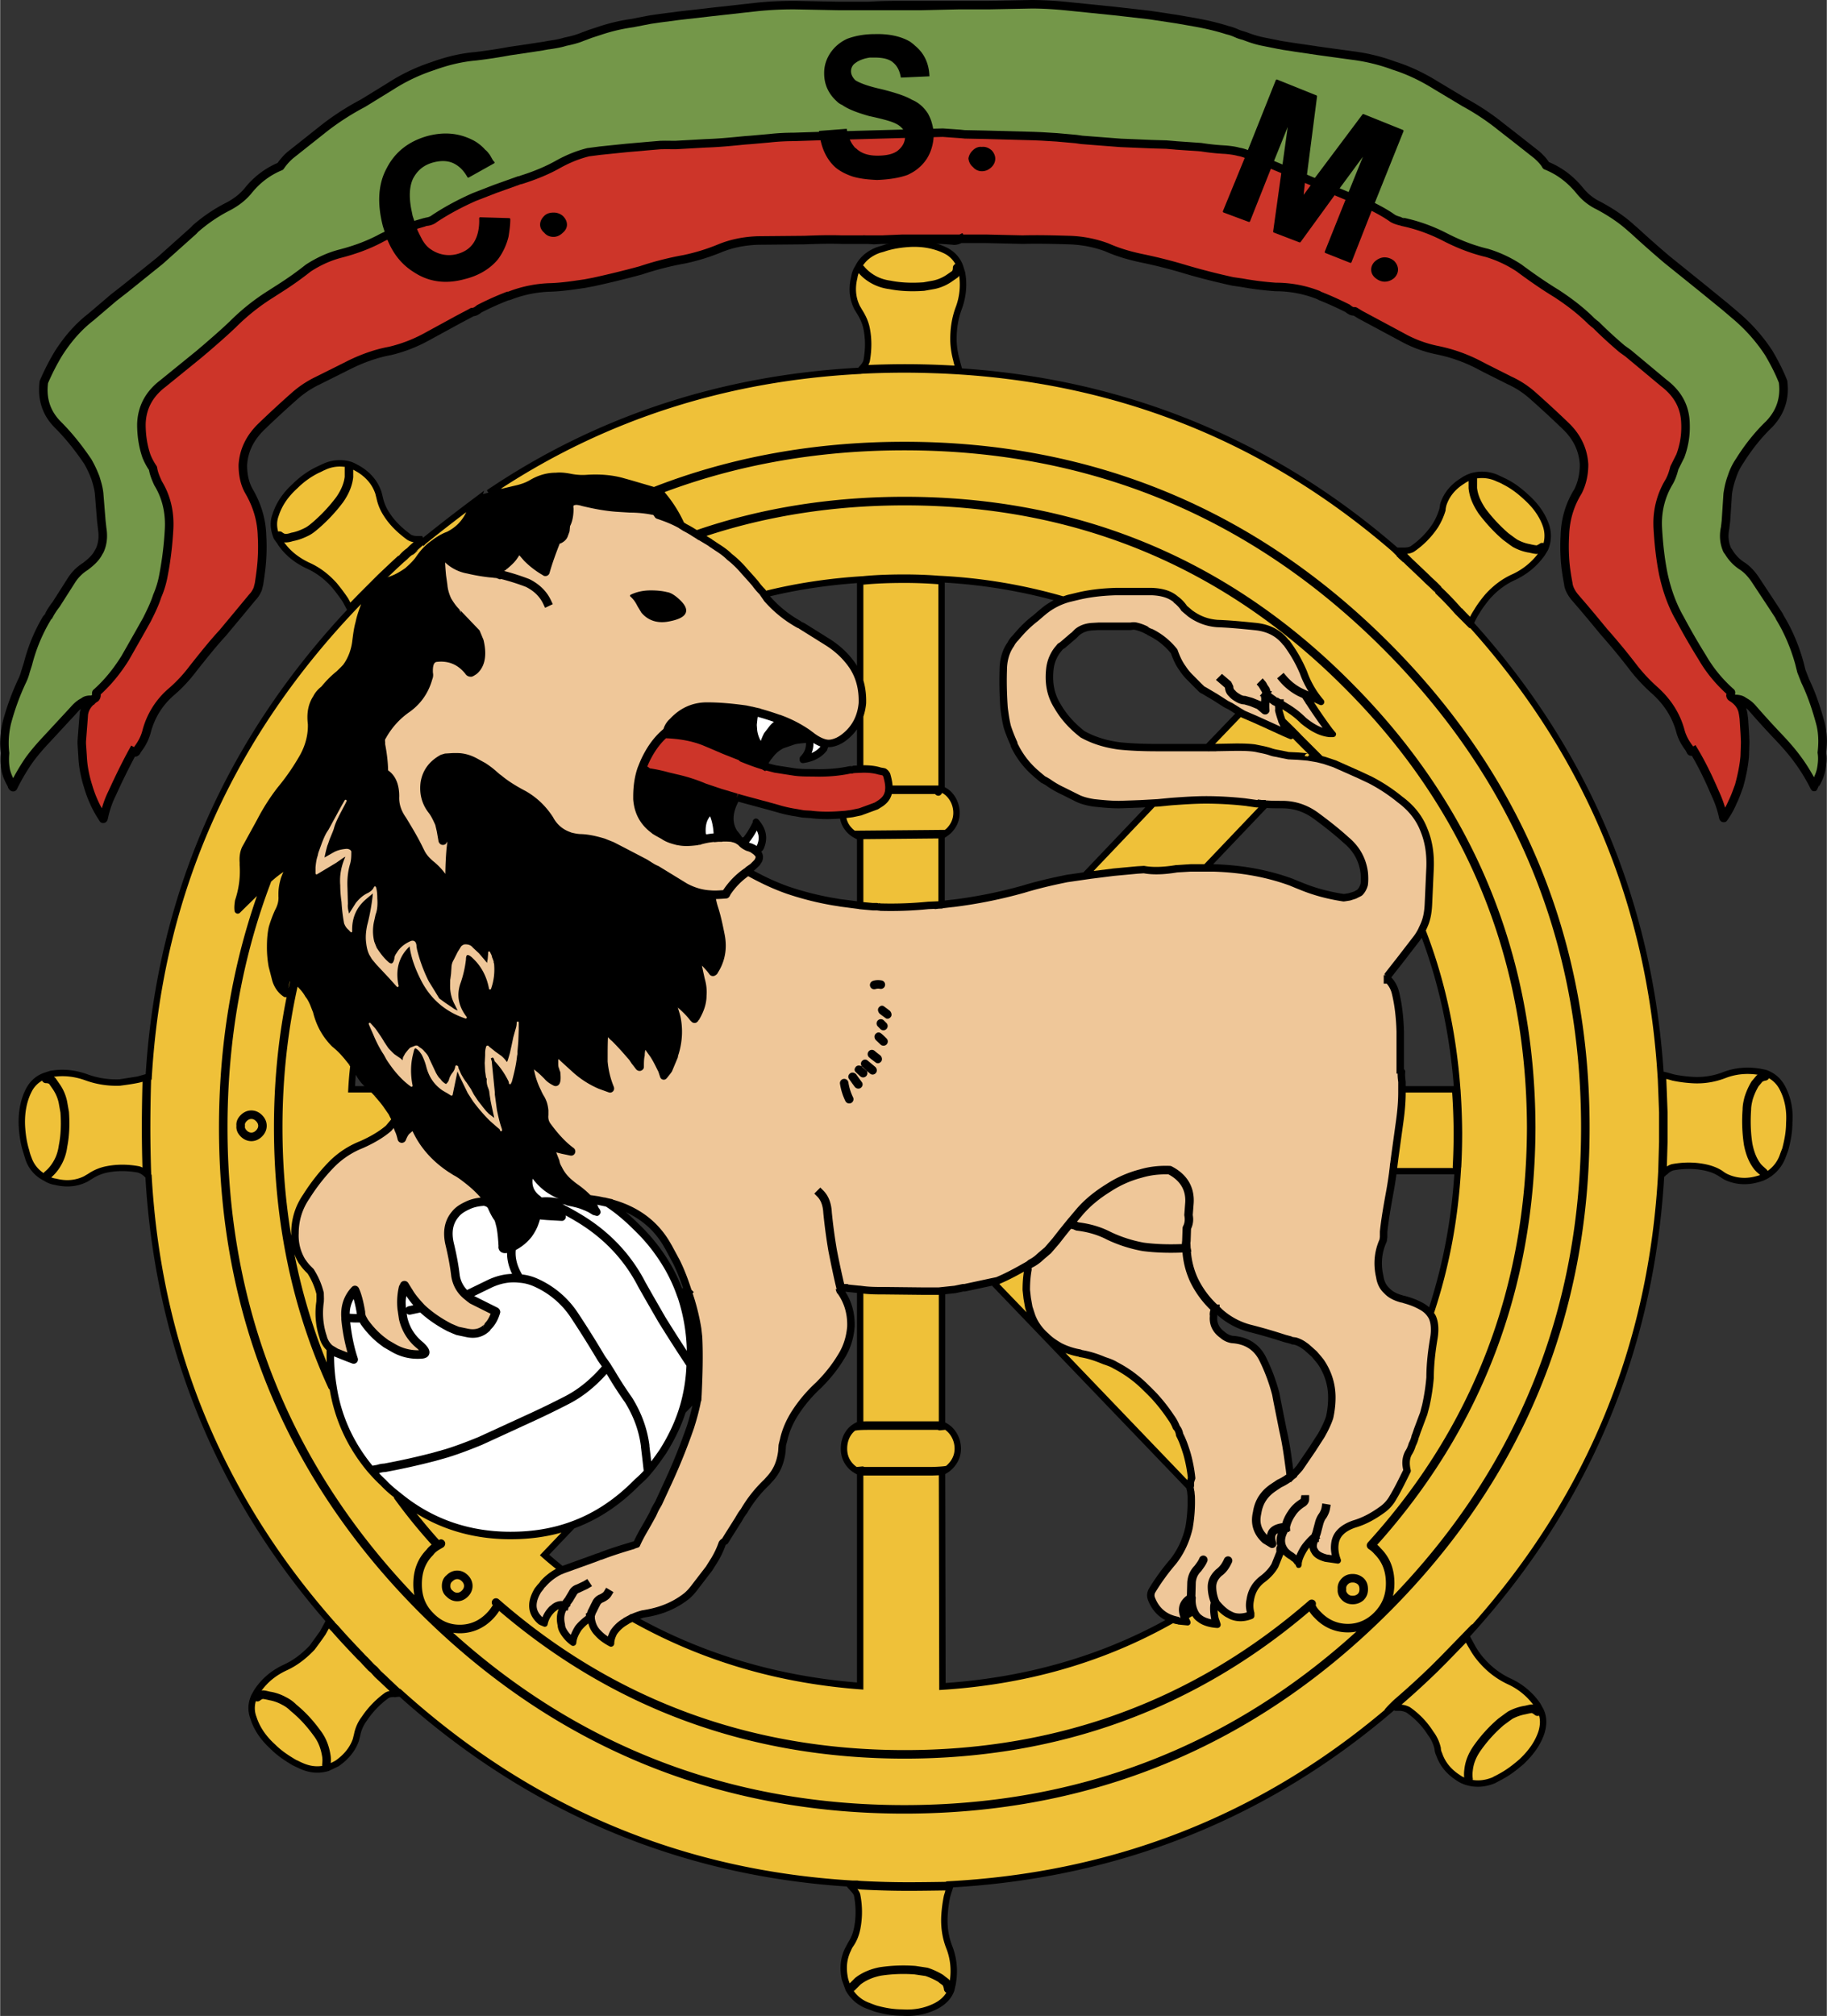 <svg xmlns="http://www.w3.org/2000/svg" width="2267" height="2500" viewBox="0 0 192.116 211.901"><rect x="0" y="0" width="192.116" height="211.901" fill="#333333" stroke="none"/><path d="M187.752 114.213l-.003-.005c-.433-.813-1.044-1.368-1.867-1.697l-.026-.01-.062-.019-.13-.041-.572-.114c-1.354-.221-2.657-.107-3.87.359a7.558 7.558 0 0 1-3.343.495 13.188 13.188 0 0 1-1.867-.254c-.47-.14-.807-.229-1.064-.28-1.203-17.942-7.903-33.798-19.92-47.159.157-.351.313-.663.549-1.017.282-.482.643-.98 1.123-1.557.796-.879 1.675-1.529 2.667-1.966 1.291-.62 2.298-1.468 3.102-2.603.011-.016.172-.283.172-.283l.136-.228.037-.076a3.75 3.75 0 0 0 .111-2.547c-.394-1.18-1.099-2.211-2.166-3.177-.801-.75-1.556-1.292-2.365-1.7a482.82 482.82 0 0 0-.736-.348 4.153 4.153 0 0 0-2.954-.253c-.439.146-.79.323-1.107.549-1.038.641-1.767 1.531-2.13 2.621l-.018.053.003-.003-.109.701.026-.185a6.493 6.493 0 0 1-.733 1.625 8.7 8.7 0 0 1-2.277 2.311c-.142.095-.385.148-.692.148h-.716c-13.078-11.335-28.457-17.651-45.795-18.829l-.254-.94-.012-.048a8.482 8.482 0 0 1-.289-1.788 10.025 10.025 0 0 1-.006-.346c0-1.062.169-2.079.505-3.012.335-.87.506-1.783.506-2.689 0-.434-.04-.866-.118-1.292-.001-.009-.213-.678-.232-.74-.302-.8-.884-1.439-1.696-1.847-1.15-.549-2.381-.791-3.776-.743-1.075.051-2.01.208-2.869.479l-.048.017-.287.089-.43.136c-1.044.418-1.785 1.075-2.212 1.948a2.86 2.86 0 0 0-.438 1.155 5.514 5.514 0 0 0-.166 1.294c0 .734.165 1.432.491 2.087l.011.021.301.499c.347.565.555 1.064.662 1.596.103.518.155 1.045.155 1.589 0 .535-.054 1.087-.155 1.662-.066.215-.195.42-.399.624l-.156.18c-14.428.782-27.569 5.106-39.056 12.873l.155.265-.292.071-.27.07-.008.003.125-.36-1.753 1.314a179.664 179.664 0 0 0-4.611 3.587c-.006-.002-.009-.009-.016-.011l-.005.027-.042.034-.077-.185H43.9c-.307 0-.55-.054-.703-.156-.995-.724-1.745-1.486-2.271-2.312a4.652 4.652 0 0 1-.672-1.573l-.146-.585-.009-.024c-.363-1.09-1.092-1.98-2.166-2.645-.358-.205-.707-.404-1.039-.515a4.185 4.185 0 0 0-3.008.254c-.004.003-.35.164-.35.164l-.292.137-.044.02a9.273 9.273 0 0 0-2.416 1.74c-1.051.949-1.758 1.999-2.138 3.184-.13.345-.195.703-.195 1.074 0 .459.1.939.301 1.442l.022.057.104.166.335.451-.094-.119c.687 1.097 1.715 1.981 3.059 2.625 1.012.446 1.891 1.096 2.706 1.997a18.54 18.54 0 0 1 1.137 1.52l.461.857C23.597 77.88 16.47 94.285 15.305 112.904c-.333.094-.851.243-.851.243l-1.897.302a8.773 8.773 0 0 1-3.302-.5c-1.354-.5-2.671-.628-4.021-.387a33.06 33.06 0 0 0-.695.231c-.803.302-1.443.886-1.85 1.699-.498.995-.749 2.146-.749 3.428 0 .115.002.23.006.347.05 1.054.205 1.972.467 2.817l.253.815a3.814 3.814 0 0 0 1.946 2.212c.361.233.75.381 1.155.438 1.215.295 2.353.189 3.382-.325l.021-.011.498-.3a4.53 4.53 0 0 1 1.597-.663c1.02-.204 2.1-.202 3.208 0 .18.054.432.164.668.4l-.084-.104.222.238c1.03 17.654 7.401 33.333 18.934 46.616l-.574 1.065c-.002 0-.945 1.305-1.093 1.51-.862.9-1.74 1.552-2.686 1.985-1.322.609-2.337 1.465-3.103 2.613l-.05.073s-.269.486-.288.518c-.202.451-.31.907-.31 1.365 0 .387.073.776.218 1.164.369 1.153 1.076 2.203 2.15 3.176.715.716 1.533 1.24 2.307 1.695l.027.016.065.029.284.134.388.18c.975.439 1.944.523 2.939.248l.057-.016 1.089-.521.001-.009c1.03-.72 1.732-1.6 2.087-2.614l.011-.03.142-.567a3.743 3.743 0 0 1 .692-1.552 9.29 9.29 0 0 1 2.278-2.371c.134-.088.359-.125.664-.098l.046.004.223-.035.238-.011c13.456 12.062 29.27 18.77 47.023 19.944l.216.253.08.084.078.096c.329.329.384.502.393.561.107.582.161 1.145.161 1.697 0 .546-.052 1.083-.156 1.622-.121.605-.317 1.099-.616 1.547h.001c0 .007-.296.556-.335.627a4.7 4.7 0 0 0-.479 2.075c0 .39.044.794.132 1.214.005.026.395 1.105.395 1.105l.019.053.017.021a4.172 4.172 0 0 0 2.291 1.919l.728.272c1.084.301 1.996.438 2.901.438 1.34.097 2.623-.154 3.762-.749.853-.455 1.442-1.093 1.712-1.85l.013-.037.148-.639c.086-.484.128-.958.128-1.425 0-.896-.159-1.757-.475-2.579a7.37 7.37 0 0 1-.515-2.755c0-.194.007-.39.021-.588.041-.608.122-1.202.254-1.865l.125-.418.195-.592c17.573-1.027 33.164-7.278 46.354-18.594.071.02.141.042.227.042h.358c.244 0 .478.062.73.181a8.176 8.176 0 0 1 2.244 2.332l.014.022.015.02a3.8 3.8 0 0 1 .679 1.456c.016.243.08.482.195.717.366 1.035 1.06 1.898 2.076 2.56a3.62 3.62 0 0 0 1.123.53c.971.27 1.933.204 2.945-.201l.034-.014.062-.035.672-.358c.712-.375 1.45-.902 2.293-1.64 1.089-1.036 1.792-2.079 2.167-3.207.127-.432.191-.835.191-1.214 0-.489-.106-.938-.317-1.361l-.31-.563a7.622 7.622 0 0 0-3.103-2.614 8.297 8.297 0 0 1-2.697-1.993 7.465 7.465 0 0 1-1.072-1.481l-.52-.963c12.468-13.673 19.336-29.92 20.417-48.311l.134-.089.219-.521s-.186.451-.191.466l-.003.007.02-.02.157-.113c.206-.205.411-.333.627-.401 1.106-.2 2.184-.203 3.204.001.645.129 1.167.331 1.597.618-.03-.021.566.356.566.356 1.056.5 2.219.609 3.376.319.366-.092.759-.2 1.156-.426a4.214 4.214 0 0 0 1.912-2.235l.274-.732.014-.046c.198-.752.425-1.758.425-2.86.014-.191.02-.38.02-.567a6.873 6.873 0 0 0-.764-3.237zm-150.429-.047c.023-.397.048-.793.078-1.188l.07.105c.236.425.515.781.842 1.083h-.99zm43.64-51.486l.038.057-.038-.057zm-11.22 68.241l.229.397.787 1.456c.371.742.715 1.602 1.054 2.595l-.08.081a17.233 17.233 0 0 0-1.688-3.315 19.253 19.253 0 0 0-2.783-3.376 23.624 23.624 0 0 0-1.463-1.348c1.693.772 3.017 1.944 3.944 3.51zm-3.129 31.1c-1.171.342-2.379.709-3.605 1.181.008-.003.112-.02.121-.022l-.42.125c.034-.015-.738.272-.738.272l-2.804 1.009-.022.01a47.29 47.29 0 0 1-1.401-1.179l2.642-2.771c2.536-.938 4.796-2.431 6.883-4.56.39-.345.802-.714 1.131-1.131a.424.424 0 0 0 .02-.024c.605-.7 1.153-1.482 1.62-2.163.905-1.438 1.575-2.844 2.047-4.283l.723-.747a26.58 26.58 0 0 1-.588 2.14 62.346 62.346 0 0 1-2.271 5.652l-1.054 2.285c0 .009-.229.395-.229.395l-.135.247c-.015.026-.257.555-.284.611l-.445.801-.288.501a19.917 19.917 0 0 0-.871 1.635c-.011.007-.032.016-.032.016zm23.499-12.54a2.865 2.865 0 0 0-.833.56c-.561.561-.87 1.351-.87 2.224 0 .839.292 1.557.87 2.134.236.236.525.42.833.577v21.874c-8.228-.67-15.896-2.915-22.814-6.692.133-.044.259-.094.401-.132a1.327 1.327 0 0 1-.088.012l.62-.101c1.646-.31 3.042-.934 4.252-1.901.31-.265.587-.571.91-1.002l1.481-1.931.542-.856a9.624 9.624 0 0 0 .888-1.86c0 .002.006-.008.01-.015l.031-.01a.422.422 0 0 0 .203-.148l.414-.671 1.015-1.606c.19-.331.356-.622.561-.869a.283.283 0 0 0 .032-.045 13.16 13.16 0 0 1 2.317-2.929c.014-.014.44-.49.44-.49.7-.786 1.123-1.77 1.274-2.985l.045-.669.158-.603.018-.092c.204-.816.534-1.583 1.033-2.4a14.72 14.72 0 0 1 2.495-2.975c.997-.996 1.791-1.999 2.438-3.079.614-.964.979-2.087 1.077-3.329.003-.083.005-.166.005-.249 0-1.286-.334-2.441-.985-3.454l.198.023-.055-.004 1.086.114c-.002 3.205-.002 12.873-.002 13.579zm0-54.747l-1.69-.218-.058-.005-.456-.08a31.015 31.015 0 0 1-4.862-1.203c-1.218-.418-2.467-.983-3.792-1.703l.083-.058c.039-.027.443-.418.443-.418l.126-.134.215-.343.026-.057c.138-.362.095-.707-.097-.993.081-.066.152-.138.211-.227a.377.377 0 0 0 .026-.048c.497-1.092.312-2.135-.549-3.097a.334.334 0 0 0-.371-.089.335.335 0 0 0-.216.313v.05c-.263.524-.559 1.068-.96 1.563l-.129.041-.018.005a5.26 5.26 0 0 0-.542-.713c-.53-.854-.487-1.869.138-3.055l.198.059 2.827.763.544.152.573.161c.675.193 1.273.325 1.872.41l.709.126c.034.005.862.057.862.057.915.121 1.973.137 3.105.05.108.576.37 1.08.813 1.523.267.268.609.483.968.653l.001 6.515zm0-14.268l-.406.018c.047-.003-.325.14-.325.14.039-.015.196-.098.238-.098h-.224a.342.342 0 0 0-.071.007c-1.179.252-2.428.353-3.818.307-.661 0-1.332 0-1.935-.087l-1.999-.31-.766-.199c.132-.222.258-.412.417-.597a3.226 3.226 0 0 1 1.151-.994c.001.001 1.227-.421 1.227-.421.293-.065.681-.106 1.142-.144.001.028.007.057.007.084 0 .514-.188.952-.568 1.332a.336.336 0 0 0-.099.238v.135a.334.334 0 0 0 .384.333c1.083-.155 1.887-.577 2.456-1.288a.254.254 0 0 0 .055-.092l.095-.296c.471.015.902-.144 1.204-.277.339-.168.58-.324.841-.542.39-.312.718-.667.995-1.058l-.001 3.809zm0-10.476c-.041-.067-.078-.137-.122-.204-.688-1.01-1.555-1.847-2.652-2.563l-2.876-1.797c-.013-.008.076.056.062.05l-.418-.19c.01.004.177.051.186.056l-.341-.196a12.098 12.098 0 0 1-2.985-2.466c2.909-.698 5.98-1.162 9.147-1.392l-.001 8.702zm56.713 32.08c-.015.021.67-.848.67-.848l1.652-2.144c.131-.161.25-.328.363-.501 1.803 4.837 2.936 10.057 3.371 15.588h-5.059v-.448c-.046-.393-.086-.719-.047-1.034a.33.33 0 0 0-.132-.304v-3.952c-.051-1.604-.211-2.907-.502-4.113-.145-.622-.434-1.166-.836-1.575l.52-.669zM99.347 88.059c.223-.144.429-.299.61-.45l.023-.02.021-.021c.607-.607.914-1.325.914-2.133 0-.833-.333-1.643-.914-2.224a2.47 2.47 0 0 0-.655-.462V61.238c3.879.23 7.725.846 11.46 1.856a7.014 7.014 0 0 0-1.273.833c0 .002-.292.244-.292.244l-.63.541c-.716.544-1.409 1.221-2.084 2.042-.253.25-.438.499-.579.781-.55.773-.842 1.773-.842 2.93a39.048 39.048 0 0 0 .09 4.012c.091.692.183 1.386.369 2.081.207.622.438 1.207.692 1.757-.01-.021-.026-.12-.031-.141 0 0 .043.182.053.219.008.039.017.09.025.106a9.406 9.406 0 0 0 2.229 2.974l.293.259.633.526c.021.018.019.015.044.027l.144.068.299.17a9.874 9.874 0 0 0 1.674.977l1.604.802c.473.215 1.044.371 1.757.48.918.098 1.802.184 2.696.184l1.345-.044.913-.035.504-.028-6.511 6.839-1.781.258c-1.794.358-3.3.727-4.652 1.137a49.284 49.284 0 0 1-7.294 1.468l-.11.009-.746.087c.002-1.422.002-6.016.002-6.598zm25.308 72.441c-.303 1.296-.825 2.411-1.592 3.392a23.077 23.077 0 0 0-2.265 3.127c-.206.409-.225.779-.071 1.187.377.961.989 1.655 1.814 2.087-6.9 3.801-14.667 6.017-23.106 6.61l-.042-21.961c.255-.135.505-.305.744-.542.606-.607.915-1.325.915-2.134 0-.833-.333-1.643-.915-2.224a3.015 3.015 0 0 0-.744-.524v-13.48l1.086-.114.822-.175h.154a.322.322 0 0 0 .076-.009l2.685-.577.1-.021.018.02 20.425 21.282c.006.07.02.139.04.208l-.012-.083.081.375c-.003-.012-.035-.139-.036-.151l.055.53c-.001-.007-.01-.062-.01-.069a15.687 15.687 0 0 1-.222 3.246zm-2.986-82.305c-1.508 0-2.802-.059-3.955-.178-1.398-.193-2.598-.575-3.658-1.16-1.081-.851-1.899-1.766-2.495-2.798-.547-.855-.816-1.804-.816-2.885 0-.275.018-.559.051-.852a3.622 3.622 0 0 1 .656-1.679l.078-.106.247-.302c-.008.007.137-.072.137-.072A.654.654 0 0 0 112 68.1l1.061-.908.122-.098c.01-.008.062-.067.07-.076l.222-.222c.438-.385.956-.496 1.319-.526l.79-.048-.056.004h3.407a.305.305 0 0 0 .107-.018.765.765 0 0 1 .349.008c.41.102.765.239 1.084.416a.685.685 0 0 0 .163.042l-.075-.013.062.049c.019.015.07.054.092.065a6.799 6.799 0 0 1 2.413 1.898c.197.544.473 1.221.915 1.811.201.324.472.656.838 1.021l.849.858.406.397a.357.357 0 0 0 .077.057l.273.147 1.084.64 1.127.722c.005.004.075.037.081.04l.106.06.366.171c-.012-.006-.1-.043-.111-.051l.753.469-3.053 3.178h-5.172zm17.78 70.682c-.182.54-.45 1.116-.859 1.833l-.363.555-.53.828-1.33 1.95c-.122.141-.244.282-.371.419l-.005-.045c-.18-1.375-.364-2.75-.681-4.11l-.311-1.556-.316-1.577-.126-.682-.011-.05a19.752 19.752 0 0 0-1.414-3.784c-.688-1.375-1.901-2.152-3.509-2.247a1.641 1.641 0 0 1-.829-.411c-.54-.388-.796-.849-.796-1.421 0-.071.004-.143.012-.218l.001-.035a.371.371 0 0 0-.006-.067c-.003-.017-.003-.036-.004-.053a7.994 7.994 0 0 0 3.308 1.789 57.45 57.45 0 0 1 3.705 1.071l.71.188c.004.002.008.001.013.002.034.016.062.045.097.05l.113.016.159.019c.257.073.497.186.752.357l.313.224v-.001c0 .004.756.676.756.676l.422.499.229.286a6.167 6.167 0 0 1 1.088 3.505c0 .661-.071 1.312-.217 1.99zm3.628-55.984c-.08.266-.189.466-.344.625l-.022.015-.326.18a.366.366 0 0 0-.07.025l-.497.151-.266.042-.241.036c-1.545-.237-2.931-.607-4.231-1.135l-.557-.222-.63-.26c-2.554-.927-5.257-1.418-8.297-1.515h-.016l5.629-5.908c.537.036 1.076.037 1.638.037 1.256 0 2.376.388 3.427 1.187 1.219.9 2.179 1.677 3.025 2.446 1.029.858 1.606 1.888 1.775 3.158.021.207.031.415.031.614.001.187-.009.363-.028.524zm7.21 44.517a3.208 3.208 0 0 0-.577-.411c-.584-.334-1.204-.579-2.002-.792-.01-.003-.043-.006-.067-.009-.02-.007-.199-.048-.199-.048l.086.011c-.65-.173-1.109-.418-1.404-.749-.354-.319-.554-.722-.637-1.263-.299-1.287-.186-2.496.332-3.618a.683.683 0 0 0 .031-.141l.016-.114.029-.245v-.539c.131-1.252.357-2.521.577-3.748.139-.761.279-1.541.378-2.304h6.087c-.323 4.886-1.198 9.495-2.65 13.97z"/><path d="M124.796 156.651l.005.023c-.002-.007-.002-.016-.005-.023zM101.244 27.837l.004.012.006.021c.007.018.019.034.025.053l-.035-.086zM89.909 27.998c.008-.017.021-.032.029-.049.008-.012.011-.026.02-.038l-.049.087zM89.491 29.142c.002-.013.008-.025.01-.039.003-.014.002-.027.005-.041l-.015.08zM158.371 50.321l.022.014.02.009-.042-.023zM185.087 112.326l.005.001c.041.007.08.003.121.011l-.126-.012zM4.509 112.804l.03-.01c.017-.007.031-.017.049-.023l-.079.033zM2.426 121.136c-.006-.017-.008-.035-.013-.051a.379.379 0 0 0-.006-.018l.019.069zM4.662 124.143c-.018-.009-.032-.022-.05-.031-.011-.007-.024-.011-.036-.019l.086.05zM5.807 124.56c-.013-.002-.026-.008-.04-.01-.014-.003-.027-.001-.041-.005l.081.015zM26.397 178.205l.021-.039c.008-.017.01-.036.019-.054l-.04.093zM151.054 184.569l-.002-.009c-.009-.027-.024-.051-.033-.078l.035.087zM88.843 204.817l.019-.034c.01-.02.013-.042.022-.062l-.041.096z"/><path d="M117.105 91.285l1.207-.112 1.25-.115.662-.04a.664.664 0 0 1 .118.001c.863.165 1.985.134 3.333-.091.011-.002.055-.002.066-.002l1.468-.092h1.442l5.68-5.962h-.207l-1.301-.18a38.072 38.072 0 0 0-3.955-.222c-1.211 0-2.474.09-3.69.178l-1.386.133-.372.021-6.423 6.747 2.108-.264zM124.904 155.339l.006-.018a14.738 14.738 0 0 0-.469-2.419c-.205-.656-.431-1.344-.737-1.913a.338.338 0 0 1-.037-.111c-.042-.293-.118-.472-.264-.618a.326.326 0 0 1-.077-.119 3.909 3.909 0 0 0-.503-.918 18.181 18.181 0 0 0-1.768-2.253l-.514-.523-.275-.265a12.49 12.49 0 0 0-3.168-2.329c-.325-.204-.699-.328-1.118-.468-.939-.396-1.702-.625-2.474-.74-.033-.005-.053-.032-.082-.046l-.02-.001a8 8 0 0 1-1.36-.383l12.806 13.353.054-.229zM107.807 137.511l-.169-.946-.016-.112-.089-.807c-.001-.012-.005-.042-.005-.055 0-.708.047-1.338.139-1.923-.8.45-1.659.905-2.588 1.298l2.867 2.972c-.073-.22-.14-.431-.139-.427zM91.424 28.562c.654.523 1.354.821 2.229.941 1.024.205 2.19.263 3.453.172l.985-.176.161-.036c.482-.121.93-.325 1.357-.622l.503-.35c.042-.049.086-.159.086-.342 0-.18.107-.332.26-.404a2.743 2.743 0 0 0-1.201-1.12c-1.031-.493-2.152-.717-3.452-.672-.941.045-1.838.179-2.689.448-.224.09-.493.135-.718.224-.735.294-1.279.717-1.653 1.278a.443.443 0 0 1 .121.101c.158.197.362.4.558.558zM161.417 180.271c-.234-.187-.327-.208-.343-.211l-.17.026-.341.072c-.007 0-.087.024-.093.025-.495.083-.984.25-1.416.484l-.257.179-.664.49a14.457 14.457 0 0 0-2.349 2.567c-.544.753-.823 1.433-.906 2.222a2.91 2.91 0 0 0 0 .815.446.446 0 0 1 .005.063c0 .032-.01.061-.017.09.666.105 1.343.025 2.079-.27.224-.134.448-.224.672-.358.762-.403 1.479-.941 2.196-1.569.942-.896 1.614-1.837 1.973-2.914.176-.598.211-1.141.067-1.65a.437.437 0 0 1-.436-.061zM99.262 209.119a1.228 1.228 0 0 0-.131-.44l-.332-.246s-.133-.109-.136-.115a7.041 7.041 0 0 0-1.341-.617l-1.146-.17a15.801 15.801 0 0 0-3.515.128c-.849.162-1.604.488-2.173.935l-.614.615c-.03.029-.068.049-.104.07.399.55.946.998 1.686 1.257.224.09.448.179.717.269.807.224 1.704.403 2.689.403 1.255.089 2.42-.135 3.451-.672.523-.279.933-.643 1.197-1.083a.448.448 0 0 1-.248-.334zM26.419 117.617c-.177 0-.337.074-.49.227-.195.194-.2.336-.188.426a.45.45 0 0 1 0 .127c-.013.089-.007.231.188.426.153.153.313.228.49.228.176 0 .336-.075.49-.228.153-.153.228-.313.228-.49 0-.176-.075-.337-.228-.489-.153-.153-.313-.227-.49-.227zM29.657 55.948c.169.135.298.171.348.171.167 0 .345-.035.575-.112a.434.434 0 0 1 .062-.016c.437-.079.883-.237 1.403-.498.31-.155.594-.398.895-.656a16.698 16.698 0 0 0 2.392-2.564c.525-.745.83-1.487.903-2.162v-.941c0-.032.012-.059.019-.089a3.527 3.527 0 0 0-2.08.313c-.224.089-.448.225-.672.313a8.586 8.586 0 0 0-2.241 1.614c-.942.852-1.614 1.793-1.973 2.913-.213.569-.199 1.11-.051 1.645a.45.45 0 0 1 .42.069zM6.382 118.07a15.5 15.5 0 0 0-.042-1.126l-.18-.999-.032-.147a4.089 4.089 0 0 0-.622-1.358l-.349-.502c-.05-.043-.16-.087-.343-.087a.445.445 0 0 1-.404-.26 2.754 2.754 0 0 0-1.121 1.202c-.492.985-.717 2.151-.672 3.451.045.941.18 1.837.448 2.689.045.224.134.493.224.716a3.183 3.183 0 0 0 1.28 1.657.447.447 0 0 1 .099-.124c.199-.16.397-.358.558-.558.523-.655.821-1.354.941-2.229.144-.71.215-1.491.215-2.325zM33.894 185.021c0-.133-.01-.256-.028-.368-.141-.895-.427-1.6-.905-2.227-.757-1.039-1.493-1.83-2.42-2.591a3.315 3.315 0 0 0-.884-.641 4.29 4.29 0 0 0-1.383-.489 3.228 3.228 0 0 1-.093-.026l-.34-.071-.18-.028c-.067.002-.146.019-.334.168a.438.438 0 0 1-.435.062 2.51 2.51 0 0 0 .065 1.65c.359 1.121 1.031 2.062 1.973 2.914.672.672 1.434 1.166 2.196 1.614.224.089.448.224.672.313.737.332 1.413.417 2.079.314-.007-.03-.017-.059-.017-.09 0-.019.001-.037.003-.056.02-.16.031-.31.031-.448zM187.156 114.524a2.91 2.91 0 0 0-1.128-1.192.443.443 0 0 1-.321.245c-.213.036-.339.097-.386.145 0 0-.375.451-.381.452a6.364 6.364 0 0 0-.621 1.401c-.086.344-.167.71-.167 1.088a16.9 16.9 0 0 0-.043 1.206c0 .795.058 1.57.171 2.31.179.938.478 1.646.908 2.188l.172.178.432.394c.041.038.07.088.098.139a3.492 3.492 0 0 0 1.267-1.649c.09-.269.18-.493.27-.717.224-.851.403-1.749.403-2.689.088-1.303-.136-2.468-.674-3.499zM141.753 167.546c.128.128.274.183.49.183a.791.791 0 0 0 .535-.183c.128-.127.183-.274.183-.489 0-.281-.07-.413-.172-.52a.807.807 0 0 0-.545-.197c-.216 0-.362.054-.49.182-.155.155-.209.294-.186.479a.424.424 0 0 1-.001.118c-.014.091-.008.233.186.427zM155.329 51.276c.073.697.355 1.382.897 2.195a16.582 16.582 0 0 0 2.4 2.576l.667.492.256.178c.454.246.901.406 1.37.484.004 0 .088.025.092.026l.36.069.199.03c.092-.006.3-.144.37-.191a.444.444 0 0 1 .382-.048 3.08 3.08 0 0 0-.043-1.685c-.358-1.076-1.031-2.017-1.972-2.869-.718-.672-1.435-1.21-2.241-1.613-.224-.135-.448-.224-.672-.314a3.52 3.52 0 0 0-2.08-.314c.006.03.018.058.018.09l-.003.894z" fill="#efc139"/><path d="M141.977 71.624c12.892 12.847 19.451 28.623 19.496 46.89-.044 16.842-5.646 31.594-16.643 43.859.126.107.254.231.375.377.963.963 1.432 2.166 1.432 3.678 0 .473-.056.916-.158 1.338 13.132-13.631 19.79-30.194 19.79-49.254 0-19.566-7.014-36.501-20.846-50.334-13.833-13.832-30.767-20.845-50.334-20.845-8.964 0-17.439 1.483-25.214 4.396a13.866 13.866 0 0 1 2.042 3.193l.123.076.165.104c.339.17.703.385 1.066.615 6.767-2.321 14.123-3.499 21.864-3.499 18.25.001 34.011 6.531 46.842 19.406zM155.056 183.381a15.357 15.357 0 0 1 2.494-2.725l.74-.548.277-.193a.715.715 0 0 1 .046-.029 5.536 5.536 0 0 1 1.71-.586l-.093.026.557-.127.195-.03c.022-.003.065-.009.087-.009.053 0 .107.009.162.02a6.914 6.914 0 0 0-2.626-2.126 8.951 8.951 0 0 1-2.914-2.151 8.222 8.222 0 0 1-1.166-1.614 10.383 10.383 0 0 1-.362-.629l-1.964 2.021-1.038 1.038a85.976 85.976 0 0 1-3.777 3.458c.35.034.642.141.866.254a8.882 8.882 0 0 1 2.465 2.554c.404.538.673 1.121.807 1.749 0 .18.045.358.134.538.313.941.941 1.703 1.838 2.286.16.115.32.205.48.279a3.663 3.663 0 0 1 .016-.819c.096-.926.436-1.764 1.066-2.637zM90.696 32.631c.359.583.628 1.166.762 1.838.224 1.121.224 2.286 0 3.541a1.906 1.906 0 0 1-.147.355 91.34 91.34 0 0 1 3.823-.086c1.758 0 3.514.054 5.238.154-.046-.168-.093-.335-.128-.512a9.069 9.069 0 0 1-.313-1.928c-.045-1.3.134-2.51.537-3.63a6.738 6.738 0 0 0 .397-3.375 1.054 1.054 0 0 1-.172.191s-.595.411-.596.413h.001-.001a4.923 4.923 0 0 1-1.638.742l-.17.039s-1.093.194-1.106.195c-1.355.097-2.602.034-3.678-.182a5.168 5.168 0 0 1-2.639-1.125 4.535 4.535 0 0 1-.571-.556 2.07 2.07 0 0 0-.136.52c-.269 1.076-.179 2.062.27 2.958.088.135.177.314.267.448zM148.706 58.934l1.52 1.441s.268.268.231.235l.352.325.314.291.403.404c.037.037.078.151.105.238l-.042-.13s.024.025.015.017a31.528 31.528 0 0 1 2.092 2.181c.007.008.062.02.067.028.057.075.389.42.832.869.121-.242.253-.479.423-.734.313-.538.718-1.076 1.166-1.614.852-.941 1.793-1.658 2.914-2.151a7.196 7.196 0 0 0 2.635-2.125c-.056.009-.111.018-.169.018a.855.855 0 0 1-.087-.009l-.212-.03-.583-.127.092.026a5.27 5.27 0 0 1-1.665-.587l-.046-.029-.274-.19-.743-.551c-.899-.771-1.727-1.658-2.547-2.736-.643-.964-.969-1.772-1.061-2.669v-.759a3.084 3.084 0 0 0-.448.265c-.941.583-1.569 1.345-1.883 2.287-.044.179-.089.358-.089.538a7.126 7.126 0 0 1-.807 1.793 9.344 9.344 0 0 1-2.465 2.51c-.205.137-.464.221-.774.253l.585.583.149.139zM33.524 55.519c-.329.281-.669.573-1.078.777-.595.297-1.115.48-1.634.576-.3.096-.554.144-.808.144-.045 0-.093-.009-.14-.016.664.942 1.576 1.628 2.605 2.122 1.12.493 2.062 1.21 2.914 2.151.448.538.851 1.076 1.209 1.614.087.156.164.302.242.45l.414-.426.551-.564 1.927-1.927 1.449-1.369s.713-.658.746-.669l.001-.001c-.006.007-.032.085-.038.092l.255-.291s.019-.014.008-.003a4.08 4.08 0 0 1 .64-.551l.122-.122s.135-.135.164-.162l.411-.361a1.645 1.645 0 0 1-.662-.235c-.986-.718-1.837-1.524-2.465-2.511a5.3 5.3 0 0 1-.762-1.792l-.135-.539c-.313-.941-.941-1.703-1.883-2.285a12.185 12.185 0 0 0-.448-.249l.001.788c-.092.875-.451 1.761-1.075 2.646a17.52 17.52 0 0 1-2.531 2.713zM98.988 201.212c.045-.672.134-1.3.27-1.972.057-.171.106-.351.158-.532-1.412.022-2.959.04-3.834.04-1.712 0-3.362-.044-5.02-.134l-.401-.049c.165.209.281.421.311.632a9.413 9.413 0 0 1 0 3.541c-.134.672-.358 1.255-.717 1.793a1.9 1.9 0 0 0-.27.493c-.448.896-.537 1.837-.313 2.913.047.19.108.368.174.54.215-.216.572-.572.58-.578.69-.543 1.58-.931 2.584-1.121a16.775 16.775 0 0 1 3.761-.136s1.246.186 1.291.198a7.838 7.838 0 0 1 1.606.74l.208.168.335.253c.04.03.116.094.143.137.011.015.019.034.028.049.162-1.152.057-2.266-.357-3.342-.447-1.123-.627-2.333-.537-3.633zM14.586 113.807c-.628.135-1.3.224-1.972.314a9.553 9.553 0 0 1-3.586-.539c-1.115-.413-2.23-.556-3.381-.4a1.02 1.02 0 0 1 .199.176s.41.595.412.595c.344.491.593 1.039.742 1.639l.035.156.199 1.119c.029.413.044.817.044 1.208 0 .893-.076 1.722-.227 2.471a5.182 5.182 0 0 1-1.125 2.641 4.734 4.734 0 0 1-.555.57c.161.065.334.112.519.135 1.076.27 2.062.18 2.958-.269.134-.089.314-.18.448-.269a5.172 5.172 0 0 1 1.837-.763c1.121-.224 2.287-.224 3.497 0 .107.03.221.077.335.131a148.743 148.743 0 0 1-.066-4.209c0-1.166.024-3.168.073-4.804-.127.034-.252.071-.386.098zM40.04 176.873l-.587-.546c-.01-.008-.07-.072-.079-.081l-.361-.4c.014.015.052.042.067.055l-.381-.325-.745-.792.097.086s-.438-.437-.417-.404c-.92-.964-1.872-1.962-2.745-2.969l-.322-.321c-.112.207-.229.418-.347.632a37.033 37.033 0 0 1-1.166 1.613c-.896.941-1.838 1.659-2.914 2.152-1.072.495-1.953 1.183-2.646 2.126.059-.008.116-.02.181-.02.022 0 .065.005.088.008l.196.03.555.127c-.009-.001-.084-.024-.093-.025a5.203 5.203 0 0 1 1.651.579c.411.206.762.46 1.069.771.943.771 1.751 1.638 2.538 2.719.566.741.907 1.575 1.071 2.618.04.241.041.518.02.812.16-.074.32-.154.48-.245.896-.627 1.524-1.389 1.838-2.286l.134-.538a4.36 4.36 0 0 1 .807-1.793 9.889 9.889 0 0 1 2.421-2.511c.142-.094.312-.162.51-.201-.392-.368-.781-.736-.781-.736l-.139-.135zM40.842 60.639c.653-.204 1.188-.524 1.761-.917.443-.4.863-.777 1.201-1.284.464-.67.99-1.211 1.605-1.634l.091-.07.044-.038c.552-.387 1.004-.635 1.433-.788.938-.469 1.608-1.152 2.042-2.074a175.452 175.452 0 0 0-4.312 3.361c-.045.089-.134.134-.224.224a.34.34 0 0 0 .009-.12l-.087.066-.727.642-.029.029a.686.686 0 0 0 .161-.123c.135-.044.225-.135.314-.224-.225.224-.494.448-.762.672.043-.066.087-.12.131-.17l-.084.084a.442.442 0 0 1-.085.066c-.178.107-.33.26-.541.47l-.096.082-.029.023.028-.041a2.34 2.34 0 0 1-.127.137l-.001.001c-.004.004-.051.029-.056.033l-.72.665-1.037.979.02-.005c.035-.022.069-.043.077-.046z" fill="#efc139"/><path d="M174.36 114.013l-.022-.539-.018-.267c-1.097-18.018-7.643-33.737-19.676-47.158a.429.429 0 0 1-.211-.111c-.458-.457-1.247-1.25-1.409-1.41a30.774 30.774 0 0 0-2.047-2.135l-.217-.447c.022.045.096.281.131.316l-.201-.201s-.202-.202-.165-.169l-.35-.324s-.277-.259-.315-.292l-.269-.269-1.493-1.416-.166-.153-.339-.337c-.019-.013-.043-.008-.061-.024l-.045-.041.001.003-.023-.023-.468-.424c.02.018.052.015.075.03l-.007-.007c-.063-.037-.117-.063-.162-.121l-.045-.019c.014.005.027.004.042.008-.014-.018-.015-.041-.026-.06l-.455-.455c-13.035-11.269-28.17-17.459-45.377-18.599a86.603 86.603 0 0 0-2.685-.135l-.473-.015a89.858 89.858 0 0 0-2.75-.046c-1.521 0-3.046.039-4.535.114-.006 0-.012-.003-.019-.003l-.013.017c-14.021.713-26.662 4.738-37.921 12.078.065-.01.127-.022.199-.029l1.507-.355c.561-.14 1.001-.313 1.39-.546.861-.506 1.778-.764 2.692-.761.431-.044.889-.015 1.494.095.588.126 1.189.17 1.744.128 1.441-.1 2.815.029 3.969.37l.632.176 2.5.731c.008-.004.012-.012.021-.015 8.083-3.144 16.929-4.737 26.294-4.737 19.813 0 36.961 7.102 50.968 21.108 14.007 14.007 21.109 31.156 21.109 50.968 0 19.813-7.102 36.961-21.109 50.967-14.036 14.036-31.184 21.154-50.968 21.154-19.768 0-36.931-7.118-51.012-21.155-13.977-14.021-21.063-31.169-21.063-50.966 0-8.587 1.348-16.761 3.993-24.33l-1.79 1.759a.333.333 0 0 1-.344.075.337.337 0 0 1-.221-.278c-.051-.403-.001-.745.046-1.075a.241.241 0 0 1 .014-.059c.4-1.2.56-2.423.476-3.66v-.287c-.037-.49-.005-1.203.354-1.801l1.476-2.683a22.28 22.28 0 0 1 2.146-3.376 23.373 23.373 0 0 0 2.257-3.231c.62-1.034.944-2.17.944-3.275l-.003-.186a5.79 5.79 0 0 1-.047-.718c0-.845.207-1.577.617-2.207.192-.385.483-.723.855-1.014.329-.401.85-1 1.606-1.605l.465-.458s.192-.201.199-.205c.505-.675.84-1.519.965-2.438.09-.718.182-1.459.362-2.087.124-.617.315-1.148.518-1.71l.06-.166c-13.615 14.085-20.96 30.749-22.031 50.038 0-.031-.024-.057-.054-.073a176.5 176.5 0 0 0-.081 5.048c0 1.411.032 3.396.092 4.938l.042.038c.986 17.84 7.352 33.484 19.14 46.886l.135.134h-.039l.377.378c.881 1.014 1.825 2.003 2.738 2.961l.075.087.189.188.096.087.69.732.247.214c.015.013.054.041.067.054l.401.448.631.584.133.134 1.235 1.165c.007-.015.017-.027.017-.042 13.582 12.327 29.404 19.096 47.603 20.17h.493c.013 0 .13.023.143.024 0 0 .262.022.285.022 1.667.09 3.3.133 4.996.133.888 0 2.472-.016 3.898-.041l.001-.003v-.044c17.505-.877 32.904-6.869 46.117-18.008.004-.01.004-.021.009-.032.088-.174 1.101-1.188 1.276-1.275a.415.415 0 0 0-.09.06 85.636 85.636 0 0 0 3.741-3.429l1.03-1.03 3.128-3.218a.44.44 0 0 1 .17-.105c12.058-13.566 18.565-29.444 19.52-47.592h.004c0-.007-.003-.013-.003-.02l.089-3.073v-3.113l-.09-2.4-.021-.509zM184.52 122.962c-.55-.688-.917-1.544-1.124-2.632a16.592 16.592 0 0 1-.14-3.699c0-.444.092-.875.199-1.297a7.321 7.321 0 0 1 .742-1.661l.491-.586c.044-.045.096-.086.15-.124-1.163-.169-2.289-.067-3.375.351a8.224 8.224 0 0 1-3.63.537 13.749 13.749 0 0 1-1.973-.269 16.083 16.083 0 0 0-.63-.175l.002.041.021.509.022.539.046 1.208.044 1.195v3.157l-.074 2.555c.174-.113.348-.194.523-.244 1.21-.224 2.375-.224 3.496 0 .672.135 1.3.359 1.838.718.179.134.313.224.493.313.852.404 1.837.538 2.914.269.191-.048.37-.098.543-.159l-.39-.349c.001.001-.155-.16-.188-.197z" fill="#efc139"/><path d="M138.25 170.063a3.865 3.865 0 0 1-.559-.682c-12.035 10.263-26.348 15.471-42.558 15.471-16.243 0-30.585-5.225-42.646-15.525a5.057 5.057 0 0 1-.643.817c-.951 1-2.164 1.529-3.508 1.529-.24 0-.472-.022-.701-.055 13.336 12.024 29.279 18.119 47.452 18.119 18.25 0 34.227-6.134 47.552-18.241-.29.056-.586.088-.891.088-1.343 0-2.555-.528-3.498-1.521zM30.605 129.896v-.014c0-.083.001-.167.005-.252 0-1.498.427-2.874 1.262-4.079a20.872 20.872 0 0 1 2.597-3.325 9.496 9.496 0 0 1 3.379-2.272c1.132-.503 2.049-1.056 2.728-1.641.045-.055.354-.42.549-.652l-.133-.26-.082-.172-.079-.144c.006.011-.05-.067-.044-.058 0 0-.381-.551-.395-.569-.257-.385-.553-.724-.896-1.121l-.227-.262c.114.131.291.132.428.033a.334.334 0 0 1-.446-.052c-.066-.077-.142-.146-.213-.219h-2.445c.038-.939.114-1.845.215-2.748l-.221-.332a.32.32 0 0 0 .241.14l.001-.013a.372.372 0 0 1-.246-.132l-.388-.48-.213-.246a7.954 7.954 0 0 0-1.06-1.016c-1-.999-1.659-2.179-2.009-3.582 0 0-.295-.763-.304-.781-.163-.38-.323-.661-.487-.858a.47.47 0 0 1-.037-.054c-.184-.336-.453-.674-.808-1.023-1.048 4.714-1.587 9.688-1.587 14.802.001 3.907.31 7.706.915 11.382zM34.331 141.913a2.705 2.705 0 0 1-.745-1.285 8.278 8.278 0 0 1-.331-3.827l.011-.328c-.001.001-.007-.468-.001-.442a7.294 7.294 0 0 0-.931-2.162l-.191-.192a5.476 5.476 0 0 1-.644-.777l-.03-.03a.321.321 0 0 1-.05-.065 5.813 5.813 0 0 1-.468-.972 61.16 61.16 0 0 0 3.394 11.383 21.568 21.568 0 0 1-.015-.767v-.536zM90.786 88.205v6.617l.035.004h-.009l.96.087h.447l.201.043.069-.032.073.034a39.03 39.03 0 0 0 5.037-.18l1.054-.044.022-.002v-6.601l-7.889.074zM89.883 87.317l.006-.001 9.471-.087c.055-.045.111-.09.166-.137.449-.448.717-.986.717-1.658 0-.672-.269-1.3-.717-1.749a1.779 1.779 0 0 0-.455-.335c-.008.007-.013.015-.022.021-.073.15-.197.27-.375.27a.433.433 0 0 1-.329-.162l-.023-.018h-4.545c-.155.562-.479.988-1.058 1.356l-.357.223a.27.27 0 0 1-.058.031l-1.734.638c-.016.005-.037.009-.052.012l-.832.175-.654.085-.003.001-.014.001-.014.002c.093.426.296.782.619 1.104.081.083.171.158.263.228z" fill="#efc139"/><path d="M46.164 161.86c.216-.123.467-.036.59.179.122.214.027.499-.187.623l-.29.165-.003.002c-.333.191-.559.378-.709.589a.523.523 0 0 1-.048.056c-.786.787-1.168 1.783-1.168 3.045 0 1.232.382 2.213 1.177 3.008.799.841 1.719 1.25 2.812 1.25 1.108 0 2.069-.42 2.866-1.258.238-.238.4-.481.571-.738.012-.018.029-.028.043-.042a.444.444 0 0 1 .625-.629c12.023 10.515 26.386 15.846 42.691 15.846 16.23 0 30.533-5.287 42.512-15.712a.448.448 0 0 1 .633.044.441.441 0 0 1 .078.439c.095.217.253.429.537.711.788.829 1.749 1.25 2.857 1.25 1.063 0 2.037-.433 2.814-1.25.802-.843 1.176-1.799 1.176-3.008 0-1.262-.382-2.258-1.196-3.074a2.7 2.7 0 0 0-.622-.542c-.01-.007-.015-.018-.024-.024s-.02-.009-.028-.017c-.014-.013-.021-.03-.033-.044a.372.372 0 0 1-.054-.073c-.013-.024-.022-.05-.031-.076a.385.385 0 0 1-.022-.167.508.508 0 0 1 .012-.086c.008-.028.021-.054.034-.081.008-.017.01-.036.021-.052.006-.01.017-.015.024-.024.007-.008.009-.02.017-.028 11.062-12.167 16.692-26.846 16.737-43.624-.044-18.02-6.515-33.582-19.233-46.256C128.685 59.56 113.138 53.12 95.134 53.12c-7.37 0-14.379 1.084-20.854 3.214l.588.353c.018.011.013.038.029.051.017.009.038.01.052.019 0 0 .623.415.643.427.463.294.953.629 1.369 1.048.563.433 1.123.977 1.646 1.597l.747.828.365.424c.208.291.466.594.727.854.016.017.024.037.037.056-.005-.009-.007-.019-.012-.028l.086.126c3.243-.798 6.649-1.308 10.182-1.526l.004-.001c1.259-.122 2.681-.182 4.346-.182 1.233 0 2.451.045 3.621.136l.003.001c4.571.216 8.935.967 13.098 2.165.162-.056.323-.114.492-.161h.001c.023-.005.98-.232.949-.227 1.211-.292 2.501-.452 4.068-.502h3.825c1.19.051 2.064.331 2.735.914.357.255.707.625.94.979.004.003.545.46.542.459.837.617 1.669.929 2.681 1.01 1.311.045 2.684.182 4.013.315 1.461.151 2.576.719 3.408 1.735.002.003.007.019.011.025l.1.083c.021.017.018.018.034.039a15.146 15.146 0 0 1 1.839 3.224 9.398 9.398 0 0 0 1.731 2.988.344.344 0 0 1 .083.222.336.336 0 0 1-.474.305l-.618-.286a53.523 53.523 0 0 0 1.939 2.795l.326.396c.082.1.079.207.023.325-.055.118-.194.162-.325.162l-.347-.002c-.952-.096-1.891-.546-2.983-1.441a8.95 8.95 0 0 0-1.657-1.306l-.286-.176-.004.035c.093.343.185.672.302.983.611.587 1.365 1.329 1.707 1.703l2.199 2.199.013.003.287.074 1.12.373 2.613 1.162 1.183.555a18.347 18.347 0 0 1 3.182 2.09c1.283.95 2.156 2.07 2.666 3.416.442 1.085.66 2.271.66 3.623 0 .141-.002.282-.007.426l-.179 3.939c-.05.96-.21 1.686-.517 2.35l-.001.003a5.195 5.195 0 0 1-.145.317c2.017 5.23 3.218 10.813 3.643 16.707.002.011.008.021.009.034.005.071.007.145.012.215l.006.079h-.002a70.29 70.29 0 0 1 .155 4.214c0 1.211-.032 2.427-.096 3.615-.002.038-.017.07-.026.104h.008c-.299 5.349-1.243 10.404-2.845 15.229.056.082.113.164.162.253.002.003.001.007.003.01.001.003.006.006.007.01.289.625.358 1.428.206 2.393-.186 1.113-.398 2.587-.4 4.144a22.41 22.41 0 0 1-.452 2.983s-.236.902-.239.909l-.675 1.801a1.14 1.14 0 0 1 .016-.055l-.181.541-.059.143a3.58 3.58 0 0 1-.318.86 3.484 3.484 0 0 1-.418.927c-.133.243-.2.536-.2.865 0 .227.032.472.097.73a.34.34 0 0 1-.025.231l-.338.68c-.344.693-.699 1.41-1.147 2.157-.28.511-.656.953-1.126 1.319-1.118.826-2.134 1.355-3.183 1.661-1.065.369-1.637.912-1.75 1.666a2.68 2.68 0 0 0-.038.447c0 .383.08.779.244 1.217a.357.357 0 0 1 .023.128.314.314 0 0 1-.069.201.325.325 0 0 1-.302.124s-1.294-.186-1.314-.19c-.508-.146-1.12-.382-1.4-.911a1.227 1.227 0 0 1-.217-.587c-.054.065-.11.126-.162.195-.372.558-.586 1.038-.661 1.468v.093c0 .159-.076.348-.231.38-.155.033-.277.004-.341-.141l-.145-.328c.008.018.045.17.056.186-.152-.229-.261-.372-.364-.424a.5.5 0 0 1-.087-.064s-.137-.115-.153-.123a3.192 3.192 0 0 1-.669-.502c-.12.299-.518 1.294-.527 1.312-.323.592-.837 1.157-1.475 1.625-.623.499-.969 1.1-1.092 1.917a2.62 2.62 0 0 0 .041 1.229.328.328 0 0 1 .012.088v.269a.336.336 0 0 1-.211.312c-.774.31-1.518.343-2.249.079l-.159-.071s-.43-.229-.401-.211a4.356 4.356 0 0 1-.847-.691c.012.292.052.565.093.774l.208.625a.361.361 0 0 1-.049.32.339.339 0 0 1-.282.141c-.874-.049-1.606-.292-2.095-.684a1.77 1.77 0 0 1-.533-.577l-.371.213.147.317c.05.109.052.23-.019.33a.308.308 0 0 1-.293.132l-.952-.094a.292.292 0 0 1-.089-.04h-.036c.008 0 .013-.005.02-.007-.028.002-.056.006-.086 0-.124-.024-.241-.059-.359-.092-7.42 4.193-15.657 6.496-24.586 7.024l-.044-22.574c-.401.023-.756.027-.763.027h-7.172v22.501c-8.82-.618-16.901-2.975-24.289-7.106-.067.032-.139.06-.204.095-.013.007-.028.007-.042.013-.004.003-.007.008-.012.011l-.375.233a3.394 3.394 0 0 0-1 .942c-.137.275-.278.606-.278.971a.339.339 0 0 1-.496.296c-.67-.36-1.126-.703-1.513-1.134a2.744 2.744 0 0 1-.716-1.275 4.641 4.641 0 0 0-.735.725c-.29.457-.492.857-.531 1.327a.335.335 0 0 1-.532.243 4.064 4.064 0 0 1-1.224-1.376 1.796 1.796 0 0 1-.212-.735c-.132-.599-.099-1.143.112-1.685a.94.94 0 0 0-.214.131l-.268.198c.014-.011.076-.052.088-.064-.428.428-.655.821-.76 1.312-.021.098-.061.189-.149.235-.088.046-.168.059-.261.02l-.328-.137-.1-.05a.76.76 0 0 1-.108-.06c-.818-.676-1.558-1.875-.42-3.769l.352-.449a2.374 2.374 0 0 0-.063.087l.329-.375-.105.083a6.146 6.146 0 0 1 1.726-1.398 31.056 31.056 0 0 1-1.693-1.432l2.27-2.382c-1.672.471-3.432.701-5.363.701-3.65 0-6.961-.908-9.879-2.698.755.946 1.53 1.873 2.353 2.779l.019-.013zm94.955 4.029c.295-.295.673-.445 1.124-.445.43 0 .802.137 1.139.418.006.004.003.013.009.019.006.005.016.002.021.009.304.303.445.675.445 1.168 0 .45-.149.828-.475 1.15a1.71 1.71 0 0 1-1.139.418c-.45 0-.828-.149-1.124-.445-.359-.359-.454-.723-.454-1.005 0-.042.005-.08.008-.118a1.55 1.55 0 0 1-.008-.136c.001-.384.152-.733.454-1.033zm-93.05-.804c.414 0 .803.169 1.124.49.32.321.49.709.49 1.124 0 .415-.17.804-.49 1.124-.321.32-.709.49-1.124.49-.415 0-.804-.169-1.094-.462-.35-.292-.521-.668-.521-1.151s.17-.86.49-1.124c.322-.322.711-.491 1.125-.491z" fill="#efc139"/><path d="M132.004 78.247l.447.091c.465.091.945.189 1.404.361l.242.062.302.061.091.013s1.03.206 1.03.211l.941.044 1.043.086-1.284-1.284c-.069-.076-.161-.17-.262-.275a.317.317 0 0 1-.214.084c-.104 0-.177-.063-.245-.128a.34.34 0 0 0 .119.104l-.292-.133s-.405-.174-.438-.187l-1.051-.483-1.995-.905-1.244-.533c-.008-.003-.013-.01-.021-.014-.009-.004-.019-.004-.027-.01l-.066-.039-2.704 2.815 2.137-.039c.671.001 1.366.001 2.087.098zM137.676 79.349l-.159-.159a.34.34 0 0 0-.312.288c.112.012.224.025.332.039l.139-.168zM152.771 122.619a67.8 67.8 0 0 0 .095-3.565 67.968 67.968 0 0 0-.156-4.216h-4.887c0 .899-.074 1.882-.227 3.004l-.537 3.896-.129 1.033h5.864a.452.452 0 0 1-.023-.152zM98.674 61.402c-.012 0-.022.005-.034.005a46.113 46.113 0 0 0-3.552-.134c-1.636 0-3.029.059-4.259.178-.015.001-.028-.004-.043-.004v10.068c.218.744.317 1.547.29 2.431a6.123 6.123 0 0 1-.29 1.373v5.118c.741 0 1.31.073 1.847.239-.014-.004-.084-.012-.099-.015l.426.073.103.026a.34.34 0 0 1 .106.048c.196.131.32.273.427.488a.314.314 0 0 1 .022.058c.14.491.213.875.235 1.213h4.82V61.402zM97.958 154.192c.36 0 1.321-.051 1.502-.106.008-.002.017-.001.026-.002.06-.052.119-.104.175-.16.448-.448.718-.986.718-1.659 0-.672-.27-1.3-.718-1.748a2.206 2.206 0 0 0-.275-.23 1.358 1.358 0 0 1-.162.021l-.406.039c-.071.006-.14-.03-.216-.052h-7.099c-1.205 0-1.438.056-1.461.062-.038.011-.077.009-.115.01-.06.049-.12.098-.172.151-.448.448-.672 1.076-.672 1.748 0 .673.224 1.21.672 1.659.099.099.212.188.333.273.062-.012.119-.016.16-.019l.44-.04c.071-.006.14.031.216.054l7.054-.001zM91.503 149.396h7.216v-13.29H97.15l-4.079-.045c-.802 0-1.56-.002-2.286-.088v13.432c.198-.006.434-.009.718-.009zM23.909 118.513c0 19.003 6.613 35.533 19.656 49.159a5.879 5.879 0 0 1-.113-1.153c0-1.492.459-2.68 1.396-3.637-.003.005-.009.01-.013.015a.647.647 0 0 1 .047-.057c-.013.013-.021.029-.035.042.14-.191.315-.363.527-.527a57.335 57.335 0 0 1-3.9-4.807.41.41 0 0 1-.07-.176 11.512 11.512 0 0 1-1.405-1.271c-.461-.415-.878-.878-1.28-1.324l-.003-.005-.003-.003c-2.159-2.555-3.517-5.484-4.055-8.705a.424.424 0 0 1-.13-.154c-3.804-8.281-5.733-17.498-5.733-27.396 0-4.719.448-9.323 1.331-13.719a.333.333 0 0 1-.306-.031c-.585-.39-1.004-.982-1.214-1.715l-.158-.624-.207-.792a11.297 11.297 0 0 1-.185-2.124c0-.788.061-1.456.194-2.07a13.2 13.2 0 0 1 .653-1.766c.247-.453.368-.871.368-1.29a2.24 2.24 0 0 0-.006-.163v-.27c0-.617.113-1.118.241-1.585a8.95 8.95 0 0 1 .279-.716c-.486.34-.928.689-1.309 1.044a.445.445 0 0 1-.025.117c-3.013 7.935-4.542 16.583-4.542 25.703zm3.634.945c-.321.321-.709.49-1.124.49-.415 0-.803-.169-1.124-.49-.358-.359-.454-.722-.454-1.004 0-.043.005-.081.009-.12-.004-.038-.009-.076-.009-.118 0-.284.095-.647.454-1.005.321-.321.709-.49 1.124-.49.414 0 .803.169 1.124.49.32.32.49.709.49 1.123 0 .415-.17.803-.49 1.124z" fill="#efc139"/><path d="M30.324 103.873c.053-.249.106-.498.163-.745l-.03.047a3.508 3.508 0 0 0-.133.698zM47.579 167.188c.153.152.313.227.49.227.176 0 .336-.074.489-.227.153-.153.228-.313.228-.49s-.074-.336-.228-.489c-.153-.153-.313-.228-.489-.228-.177 0-.337.075-.521.254-.142.118-.197.248-.197.462a.564.564 0 0 0 .228.491z" fill="#efc139"/><path d="M69.384 152.34a35.29 35.29 0 0 1-.91 1.271l-.078-.683-.114-.936.002-.041a.614.614 0 0 0-.003-.059c-.23-1.744-.822-3.371-1.811-4.973a40.809 40.809 0 0 1-1.879-2.907 1.082 1.082 0 0 0-.029-.043l-.298-.477c-.005-.008-.014-.014-.02-.022-.011-.024-.016-.05-.032-.071l-.628-.897a102.103 102.103 0 0 0-2.769-4.423 9.895 9.895 0 0 0-4.271-3.661 5.415 5.415 0 0 0-1.656-.457c-.525-.899-.743-1.745-.662-2.571a5.15 5.15 0 0 0 1.681-1.396c.369-.527.587-.954.726-1.392l.073-.21.013-.047.05-.176.066.011.079.013.631.051 1.506.084c.188.011.339-.106.414-.28a.416.416 0 0 0 .008-.293c.345.189.695.385 1.051.599 2.884 1.705 5.089 4.011 6.556 6.858.01.02.737 1.302.737 1.302l1.385 2.401a169.213 169.213 0 0 0 2.974 4.64 17.454 17.454 0 0 1-.603 3.927v.001c-.453 1.646-1.168 3.234-2.189 4.857z" fill="#fff"/><path d="M66.738 155.511c-2.237 2.278-4.64 3.795-7.375 4.664-1.762.559-3.624.831-5.691.831-4.399 0-8.284-1.368-11.548-4.066-.002-.001-.004-.001-.006-.004l-.005-.006c-.486-.374-1.05-.83-1.558-1.381a12.625 12.625 0 0 1-.706-.7l.024-.006a1.8 1.8 0 0 1 .576-.111.458.458 0 0 0 .083-.008 73.877 73.877 0 0 0 5.193-1.153l1.353-.382c1.283-.395 2.53-.886 3.581-1.314l2.219-1.016 2.689-1.236a93.277 93.277 0 0 0 4.272-2.068c1.417-.73 2.742-1.787 3.948-3.141l.057.094a39.132 39.132 0 0 0 1.88 2.909c.9 1.461 1.45 2.965 1.664 4.574v.052c.002.049.118.999.118.999l.176 1.549c-.269.314-.596.61-.944.92z" fill="#fff"/><path d="M59.428 146.757a94.042 94.042 0 0 1-4.239 2.052l-2.68 1.231-2.21 1.012c-1.012.412-2.235.894-3.482 1.277l-1.328.375-.092.025a73.631 73.631 0 0 1-5.03 1.113c-.24.009-.483.051-.776.15.021-.007.032-.011.054-.016l-.488.086c-2.034-2.474-3.308-5.299-3.776-8.409l-.001-.003v-.003a19.252 19.252 0 0 1-.26-3.08l.021.013c.024.011 1.393.552 1.393.552l.485.183a.447.447 0 0 0 .586-.559c-.378-1.136-.639-2.404-.789-3.768.33.021.665.031 1.003.021l.108.193c.594.841 1.294 1.573 2.031 2.126l.378.282.925.533a5.436 5.436 0 0 0 3.128.663c.485-.042.665-.274.729-.461.152-.438-.219-.862-.643-1.255-.877-.712-1.414-1.57-1.661-2.64a59.66 59.66 0 0 1-.062-.384.445.445 0 0 0 .395.115l1.033-.222c.815.742 1.755 1.392 2.877 1.974l.554.24.328.133c.025.01.078.025.104.031l.851.178c1.061.254 1.932.039 2.633-.663a.79.79 0 0 0 .105-.235l-.041.127.025-.026c.447-.447.763-1.009.966-1.718a.37.37 0 0 0 .014-.099.533.533 0 0 0-.289-.448l-2.431-1.215-.016-.012 1.693-.823c.996-.498 2.039-.699 3.007-.578.004 0 .007-.002.011-.001l.011.002a4.583 4.583 0 0 1 1.595.409 9 9 0 0 1 3.891 3.333 106.532 106.532 0 0 1 2.769 4.421c.021.033.332.476.332.476l.115.164c-1.18 1.362-2.473 2.416-3.856 3.128zM68.597 136.076l-.731-1.291c-1.535-2.981-3.854-5.41-6.884-7.2a28.119 28.119 0 0 0-1.87-1.03l.334.093c-.025-.007-.151-.096-.174-.108l.351.168.05.012.184.041.333.065.251.062c.391.086.734.222.989.331a1.7 1.7 0 0 0 .066.022l.354.163a.565.565 0 0 0 .047.027l.401.242c.035.021.008.017.047.028l.336.093c.188.052.311-.049.418-.212.106-.162.021-.401-.101-.552l-.052-.065a2.733 2.733 0 0 0-.156-.333c.152.031.724.15.92.192.958.622 1.94 1.437 3 2.497a18.248 18.248 0 0 1 2.676 3.245 16.5 16.5 0 0 1 1.79 3.621l.131.345v.006a18.96 18.96 0 0 1 .91 5.45 167.31 167.31 0 0 1-2.254-3.538l-1.366-2.374zM51.141 134.607l-1.747.849-.288.134a2.828 2.828 0 0 1-.774-1.552c-.119-1.036-.321-2.135-.634-3.438-.243-1.095-.084-1.967.491-2.657.256-.328.584-.562 1.143-.82.399-.199.885-.323 1.415-.364.025-.002.084-.016.107-.021l-.018.004.184.041.195.099.024.034.079.122c.176.402.376.821.643 1.195l.026.031.048.119.056.193.107.412c.135.677.178 1.357.219 2.016-.003-.039 0-.033.008-.072a.644.644 0 0 0 .175.608c.168.16.41.211.713.164-.005.723.169 1.45.527 2.196-.893.024-1.813.264-2.699.707z" fill="#fff"/><path d="M42.952 137.305a.44.44 0 0 0-.271.184 7.097 7.097 0 0 1-.035-.625c0-.221.044-.429.073-.64.221.346.472.667.737.973l-.504.108zM37.177 136.538c.116.405.227.897.32 1.458a.45.45 0 0 1-.006-.073c0 .067.014.13.02.196a13.43 13.43 0 0 1-.749-.03 3.202 3.202 0 0 1 .415-1.551z" fill="#fff"/><path d="M50.534 125.883c-.595.06-1.131.203-1.59.432-.678.313-1.116.633-1.453 1.066-.744.893-.972 2.048-.667 3.422.305 1.272.501 2.339.62 3.36.154.927.572 1.682 1.237 2.268.005.004.006.01.012.015l.013.011c.005.003.008.008.013.012.003.003.007.003.01.006l.401.325.229.171c.021.017.056.04.08.052l2.143 1.071c-.152.39-.337.726-.601.99l-.221.452c.021-.045.096-.282.131-.317-.476.476-1.037.604-1.82.418l-.822-.172-.308-.125-.476-.205c-1.119-.582-2.05-1.23-2.841-1.978-.485-.529-.943-1.03-1.273-1.609-.008-.014-.021-.022-.03-.035-.004-.007-.005-.016-.009-.022l-.397-.638a.476.476 0 0 0-.827.059l-.049.12.023-.027a.61.61 0 0 0-.12.215 7.186 7.186 0 0 0-.144 2.482c-.001-.029.021.118.041.244l.001.021.103.691a5.432 5.432 0 0 0 1.945 3.108c.066.062.114.111.16.159a4.615 4.615 0 0 1-2.395-.586c-.039-.019-.819-.473-.819-.473l-.147-.111-.211-.159c-.634-.476-1.284-1.156-1.81-1.902l-.078-.144-.11-.198-.001-.003a.987.987 0 0 1-.088-.427.354.354 0 0 0-.006-.073c-.183-1.1-.414-1.95-.668-2.458a.448.448 0 0 0-.727-.107c-.828.877-1.2 1.96-1.108 3.221v.179c.117 1.266.35 2.406.644 3.481l-1.005-.397c.023.011-.503-.303-.567-.342a1.942 1.942 0 0 1-.609-1.013 7.539 7.539 0 0 1-.388-2.397c0-.379.028-.763.083-1.151l.005-.063.009-.287-.016-.638a8.132 8.132 0 0 0-1.051-2.456.525.525 0 0 0-.06-.074l-.225-.225a4.62 4.62 0 0 1-.57-.693c-.013-.02-.03-.038-.046-.056a4.794 4.794 0 0 1-.686-2.726c0-1.352.381-2.578 1.131-3.662a20.059 20.059 0 0 1 2.511-3.218 8.734 8.734 0 0 1 3.111-2.089c1.227-.544 2.215-1.141 2.954-1.782.018-.015.05-.052.065-.069l.216-.256.119.304.026.063c.111.223.192.5.279.85a.448.448 0 0 0 .851.056c.164-.409.301-.629.46-.734a.671.671 0 0 0 .122-.122.566.566 0 0 1 .15-.082.858.858 0 0 0 .015.066c.787 1.667 2.046 3.085 3.743 4.215l.187.115.286.184c.013.009.054.035.069.043.411.206.802.51 1.18.805.637.49 1.183 1 1.661 1.549zM120.293 130.619a13.88 13.88 0 0 1-3.496-1.125c-.998-.52-2.138-.857-3.372-1.009l-.175-.075.684-.811c.436-.484.821-.857 1.25-1.208.48-.4 1.036-.795 1.654-1.176a10.976 10.976 0 0 1 3.239-1.427c.881-.264 1.795-.375 2.803-.347 1.165.628 1.763 1.542 1.763 2.73 0 .106-.004.216-.015.327a1612 1612 0 0 0-.091 1.204v.023c0 .019.003.029.008.057.021.113.037.247.037.389 0 .228-.041.477-.167.703a.515.515 0 0 0-.057.218l-.045 1.342a3.137 3.137 0 0 0-.028.333c-1.456.057-2.802.01-3.992-.148zM133.722 164.362c-.173.314-.544.833-1.247 1.347-.792.633-1.24 1.415-1.388 2.402a2.95 2.95 0 0 0-.068.649c0 .237.046.479.096.72-.479.136-.938.172-1.358.024l-.163-.073-.261-.133c-.375-.229-.72-.549-1.11-1.014a.488.488 0 0 0-.056-.117 3.735 3.735 0 0 1-.269-1.379c0-.427.186-.802.569-1.147.568-.41.875-.964 1.095-1.447a.45.45 0 0 0-.817-.371c-.18.396-.406.806-.841 1.123-.603.54-.902 1.167-.902 1.842 0 .56.104 1.09.309 1.647l-.017.137-.021.097a4.144 4.144 0 0 0-.021.414c0 .425.059.822.116 1.109l.006.019c-.393-.091-.746-.217-.99-.411-.2-.136-.333-.316-.451-.59l-.001-.002-.001-.002a2.481 2.481 0 0 1-.187-1.215.427.427 0 0 0-.038-.208l.04-1.442c.04-.459.207-.829.541-1.163.017-.017.033-.038.048-.056l.112-.156c.193-.263.392-.535.525-.889a.45.45 0 0 0-.839-.315c-.09.239-.238.44-.41.674l-.119.164a.439.439 0 0 1 .048-.057c-.481.481-.744 1.057-.802 1.759l-.04 1.414c-.79.577-1.025 1.355-.682 2.271l-.104-.011a.564.564 0 0 1 .119.058l.009.026-.11-.04a.42.42 0 0 0-.182-.086c-1.18-.236-1.966-.894-2.405-2.011a.592.592 0 0 1 .028-.532 22.436 22.436 0 0 1 2.181-3.001c.851-1.087 1.421-2.303 1.754-3.731.202-1.155.279-2.303.235-3.436 0-.008-.012-.083-.013-.091l-.031-.34a1.251 1.251 0 0 0-.048-.201l.004.01-.001-.034a.626.626 0 0 0-.022-.142.168.168 0 0 1 0-.121.447.447 0 0 0 .022-.141v-.313l.068-.232.044-.119a.362.362 0 0 0 .023-.133l-.002-.053a15.591 15.591 0 0 0-.507-2.63c-.214-.686-.45-1.388-.773-2.004a1.807 1.807 0 0 0-.364-.821 4.68 4.68 0 0 0-.588-1.08 18.54 18.54 0 0 0-1.83-2.332c.011.013-.558-.568-.558-.568l-.26-.249a13.165 13.165 0 0 0-3.337-2.458c-.373-.235-.809-.38-1.23-.521-.914-.386-1.694-.616-2.485-.748a.554.554 0 0 0-.219-.075 7.166 7.166 0 0 1-1.888-.627c-.559-.327-.985-.608-1.373-.997-.639-.555-1.096-1.176-1.381-1.87l-.068-.179-.268-.824c-.003-.011-.156-.876-.156-.876l-.017-.122-.084-.757c0-.77.056-1.443.17-2.055a.46.46 0 0 0-.016-.222l.251-.17c-.017.01-.098.075-.116.083.298-.15.599-.35.893-.595l.337-.302.623-.53c.018-.015.042-.03.057-.047l.893-1.034c.014-.02.143-.185.143-.185l.184-.238c-.022.031.34-.432.34-.432l.55-.681.208.034.256.109c.04.016.108.04.15.044 1.159.134 2.223.449 3.161.938 1.17.562 2.466.978 3.76 1.209 1.267.169 2.675.217 4.195.156a9.01 9.01 0 0 0 .81 3.085 10.292 10.292 0 0 0 2.13 2.93 1.63 1.63 0 0 0-.081.48c0 .054.01.112.017.168-.007.085-.014.169-.014.252 0 .823.375 1.523 1.098 2.04.344.305.769.507 1.228.572 1.367.083 2.327.693 2.89 1.82a18.874 18.874 0 0 1 1.357 3.635l.125.675.632 3.159c.311 1.331.491 2.688.667 3.998l-.004-.059.066.574a5.055 5.055 0 0 1-.92.54.942.942 0 0 0-.087.051l-.538.36c-1.12.728-1.771 1.708-1.966 2.979-.296 1.274.052 2.386 1.041 3.271.03.025.771.47.771.47.161.097.35.074.496-.043a.454.454 0 0 0 .129-.5c-.121-.363-.127-.629-.019-.791a.597.597 0 0 1 .199-.164 2.222 2.222 0 0 0-.061 1.325.445.445 0 0 0-.096.266v.269c0 .023.01.042.013.063l-.511 1.28z" fill="#efc799"/><path d="M150.406 140.541c-.189 1.139-.409 2.654-.409 4.238a22.044 22.044 0 0 1-.438 2.859c-.004.025-.212.81-.212.81l-.665 1.773a1.554 1.554 0 0 0-.021.073l-.136.392-.065.158a.384.384 0 0 0-.026.092c-.03.179-.122.424-.273.726a.512.512 0 0 0-.03.077c-.083.29-.203.557-.346.77a2.642 2.642 0 0 0-.315 1.286c0 .229.044.473.094.719l-.28.563c-.337.68-.686 1.382-1.123 2.112a3.467 3.467 0 0 1-.922 1.087c-1.032.763-1.97 1.253-2.943 1.538-1.369.472-2.132 1.241-2.291 2.291-.031.19-.047.381-.047.574 0 .257.035.52.093.79l-.536-.076c-.504-.145-.801-.314-.906-.525a.333.333 0 0 0-.043-.067c-.058-.079-.086-.182-.086-.303s.039-.267.095-.42l.121-.001.003-.276.141-.123-.081-.092a3.4 3.4 0 0 0 .2-.623l.23-.879-.019.079c.083-.25.153-.416.284-.58a.522.522 0 0 0 .034-.048c.204-.339.326-.64.372-.919l.073-.442-.884-.147-.073.442c-.027.166-.111.362-.254.601-.21.279-.316.553-.401.809l-.019.079-.22.827a2.66 2.66 0 0 1-.173.517c-.346.302-.682.67-1 1.094a5.92 5.92 0 0 0-.578 1.083c-.041-.029-.072-.07-.118-.094.025.013.091.063.113.081l-.337-.259c-.262-.151-.475-.337-.561-.452-.27-.36-.493-.882 0-1.745l.137.025.018-.098.098-.006-.025-.381c.08-.4.265-.818.543-1.215.228-.378.607-.738 1.029-.993.283-.187.442-.461.442-.742v-.448l-.812.008-.076.395-.033.029c-.533.321-1.014.785-1.301 1.264a4.225 4.225 0 0 0-.603 1.252c-.684.095-1.148.333-1.414.728a1.336 1.336 0 0 0-.19.51c-.437-.451-.688-.956-.688-1.562 0-.216.028-.445.084-.687.163-1.05.669-1.808 1.601-2.414.025-.018.463-.31.523-.35.318-.145.624-.322.944-.545l.033.033.321-.319.353-.273-.034-.037c.207-.208.405-.427.596-.649.028-.036 1.381-2.02 1.381-2.02l.523-.817.378-.581c.447-.781.735-1.4.943-2.026.171-.782.248-1.486.248-2.203 0-1.424-.418-2.761-1.243-3.973l-.244-.305-.483-.566-.83-.739c-.012-.011-.032-.025-.044-.034l-.314-.224a3.42 3.42 0 0 0-.978-.461c-.019-.005-.104-.014-.123-.017l-.091-.014s-.086-.011-.165-.019c-.052-.017-.087-.057-.147-.057.039 0 .049-.001.087.009l-.672-.179a55.552 55.552 0 0 0-3.7-1.071 7.227 7.227 0 0 1-3.068-1.697l.006-.007-.185-.167v-.249h-.264a9.378 9.378 0 0 1-2.022-2.749 8.128 8.128 0 0 1-.73-2.807l.047-.01-.08-.404-.016-.413-.008.001c.004-.074.006-.147.019-.225a.444.444 0 0 0 .006-.074l.043-1.265c.141-.302.225-.636.225-1.001 0-.151-.019-.31-.044-.469l.086-1.108c.013-.142.019-.281.019-.418 0-1.565-.796-2.792-2.319-3.577a.443.443 0 0 0-.188-.05c-1.154-.044-2.199.08-3.194.377-1.234.32-2.41.837-3.478 1.533-.645.397-1.235.817-1.745 1.241a11.92 11.92 0 0 0-1.346 1.3l-.882 1.045-.003-.003-.222.274-.356.436.002.001-.444.548-.504.645-.186.241c.014-.02-.792.914-.795.918l-.649.549-.315.284a3.79 3.79 0 0 1-.711.474.827.827 0 0 0-.117.084l-.138.115c.023-.02-.183.105-.156.091l-.128.068c-.903.516-1.864 1.04-2.9 1.478l-.038.007-.668.139-2.65.57h-.131c-.03 0-.111.016-.142.022l-.774.161-1.661.175H97.15l-4.079-.045c-.792 0-1.541 0-2.23-.086l-.445-.056-.001.008-1.223-.127v-.052h-.405a96.644 96.644 0 0 1-.766-3.572 56.883 56.883 0 0 1-.535-3.959c-.047-.969-.348-1.747-.891-2.29l-.317-.317-.634.634.317.317c.38.38.593.96.631 1.722.14 1.407.323 2.76.544 4.043.269 1.341.541 2.702.854 3.958h-.099l.069.267c.003.007-.025-.132-.025-.132.018.087.069.255.132.317l.054.054c.652.93.983 2.008.983 3.209l-.003.215c-.087 1.091-.411 2.093-.961 2.957-.62 1.033-1.375 1.987-2.315 2.926a15.491 15.491 0 0 0-2.615 3.124c-.546.895-.905 1.731-1.133 2.644l-.023.116-.137.542c-.006.026-.03.14-.032.167l-.02.292-.024.38.003-.056c-.134 1.067-.483 1.887-1.101 2.583-.023.029-.378.422-.378.422a13.92 13.92 0 0 0-2.446 3.089c-.23.287-.415.601-.59.908l-1.017 1.609-.366.593a.963.963 0 0 0-.334.333.532.532 0 0 0-.021.05 8.839 8.839 0 0 1-.812 1.709l-.545.864c.028-.043-1.433 1.86-1.433 1.86-.303.403-.545.671-.801.89-1.095.875-2.38 1.447-3.915 1.738l-.455.083a1.59 1.59 0 0 0-.118.016c-.4.108-.765.239-1.108.392l-.01-.029-.326.191c-.044.023-.089.043-.132.066l-.394.214.011.02-.12.07a4.041 4.041 0 0 0-1.224 1.186.287.287 0 0 0-.028.048 3.984 3.984 0 0 0-.244.587 4.014 4.014 0 0 1-.77-.642c-.337-.339-.523-.739-.602-1.272v-.131c0-.017-.007-.03-.009-.045.042-.163.096-.318.17-.441l.031-.064.201-.408.143-.276a.569.569 0 0 1 .323-.313.38.38 0 0 0 .059-.023c.286-.143.608-.324.812-.664l.23-.384-.77-.462-.23.385c-.072.12-.223.213-.443.323.019-.009.038-.018.058-.024a1.448 1.448 0 0 0-.857.797c.015-.034-.118.223-.118.223l-.222.456.013-.025c-.097.162-.17.348-.23.544h-.103v.284c-.446.33-.826.683-1.115 1.054a5.223 5.223 0 0 0-.476.937 3.077 3.077 0 0 1-.48-.651.997.997 0 0 1-.125-.414.503.503 0 0 0-.011-.101 2.414 2.414 0 0 1-.067-.55c0-.247.045-.478.136-.705l.036-.074.059-.084.143.032.069-.311.225-.226-.054-.052.185-.256c.007-.01.061-.076.068-.087l.403-.672c.09-.178.166-.241.34-.298l.85-.399c.001-.002.459-.275.459-.275l-.496-.747-.393.236c-.03.017-.704.334-.704.334-.401.133-.661.355-.842.718.017-.031-.386.642-.386.642.008-.014.058-.075.068-.087l-.315.42-.036.053a1.615 1.615 0 0 0-1.149.401c-.025.024-.087.073-.087.073-.013.01-.105.072-.117.085a3.458 3.458 0 0 0-.761 1.144c-.39-.367-.613-.768-.613-1.23 0-.414.154-.871.461-1.382.003 0 .248-.318.248-.318.015-.019.072-.095.084-.117l.034-.065c.036-.027.074-.055.086-.07a5.42 5.42 0 0 1 1.617-1.285l.019-.01.509-.208a1.526 1.526 0 0 1-.06.025l2.83-1.018.77-.287.144-.064-.03.003a.863.863 0 0 0 .161-.03c1.199-.461 2.391-.823 3.508-1.154a4.835 4.835 0 0 0-.127.019l.425-.138c.122-.04.157-.103.209-.219.262-.591.582-1.145.891-1.679l.3-.525a583.425 583.425 0 0 1 .474-.859l.25-.544.144-.262.175-.301c.007-.012.062-.11.067-.123l1.06-2.295a63.414 63.414 0 0 0 2.299-5.727c.304-.958.521-1.771.688-2.565-.001.008.012-.101.01-.093l.042-.157c.008-.031.042-.106.042-.138l.025-.492h.004l.02-.447c.074-1.649.145-3.79.045-5.736 0-.01-.089-.784-.089-.784l-.006-.074a23.15 23.15 0 0 0-.917-3.705l.122-.122-.243-.243c-.398-1.23-.805-2.261-1.245-3.141l-.814-1.507-.229-.396c-1.308-2.209-3.327-3.693-5.991-4.437l.009-.033-.438-.091-.003-.001-.436-.106-.004.014-.633-.131c-.034-.006-.579-.085-.844-.123a9.83 9.83 0 0 0-1.39-1.159l-.119-.089-.217-.17-.041-.036c-.583-.458-.983-.947-1.26-1.54a1.648 1.648 0 0 1-.233-.602c-.005-.031-.005-.039-.017-.068l-.322-.828.585.147.503.104.393.083a.434.434 0 0 0 .493-.257.454.454 0 0 0-.157-.548c-.773-.559-1.584-1.415-2.411-2.545-.193-.259-.266-.544-.229-.902l.002-.493c-.057-.641-.228-1.148-.523-1.593.007.009.022.038.028.048l-.113-.205-.122-.241-.038-.101a7.876 7.876 0 0 1-.75-2.229l.126.11c.009.008.039.035.048.041.33.248.621.539.929.847.289.347.657.56.977.72a.45.45 0 0 0 .574-.153c.148-.223.183-.581.118-1.233a.535.535 0 0 0-.046-.157l-.044-.099.003.031a.75.75 0 0 0-.047-.199c-.087-.175-.087-.366-.087-.606v-.287l.032-.093.348.327 1.126 1.024a9.843 9.843 0 0 0 2.757 1.772l1.051.38c.167.06.33.011.453-.117a.407.407 0 0 0 .11-.289.525.525 0 0 0-.038-.195 9.185 9.185 0 0 1-.642-2.654l.001-.766c0-.665.009-1.252.035-1.79.129.15.268.302.458.444a.481.481 0 0 1-.048-.042 27.939 27.939 0 0 1 1.544 1.676l.283.319.269.403c.005.008.05.06.056.068l.381.496c.116.152.332.235.514.173s.319-.212.319-.404c0-.431 0-.803.079-1.158a.45.45 0 0 0 .011-.097v-.09c.017-.207.04-.343.062-.453l.505.7c.284.425.513.888.733 1.336l.137.274c-.01-.019-.035-.106-.042-.126l.22.662c.052.157.157.263.319.292.162.028.298-.043.4-.172l.38-.478.109-.153c.02-.027.029-.038.042-.068l.603-1.437a.411.411 0 0 0 .022-.111c.006-.021.05-.266.05-.266-.003.02-.015.118-.021.137.267-.828.4-1.663.4-2.495 0-.531-.054-1.062-.164-1.587a12.809 12.809 0 0 0-.281-.951c.497.431.944.867 1.276 1.311a.4.4 0 0 0 .042.049l.134.134a.447.447 0 0 0 .488.096.429.429 0 0 0 .155-.128.4.4 0 0 1-.283.117c.113 0 .21-.054.289-.126-.001.002 0 .005-.002.006.004-.004.01-.006.014-.011.006-.005.012-.008.018-.014.015-.021.019-.046.03-.07l.008-.019c.025-.026.058-.043.076-.076.525-.891.78-1.714.78-2.513a4.28 4.28 0 0 0 .017-.382 4.91 4.91 0 0 0-.167-1.259l-.053-.209-.16-.723-.118-.59c.321.328.598.647.788.914a.45.45 0 0 0 .565.141c.199-.1.282-.218.329-.331a5.201 5.201 0 0 0 .821-2.818c0-.434-.05-.879-.15-1.338-.178-.885-.361-1.761-.638-2.639a8.207 8.207 0 0 1-.244-.925c.335-.005.679-.029 1.038-.057l.067-.005c.21-.016.385-.238.414-.447l-.013.092.04-.083a7.41 7.41 0 0 1 1.849-1.901c1.441.795 2.794 1.412 4.119 1.868 1.672.557 3.293.958 4.96 1.229-.037-.008.61.096.61.096l-.078-.006 2.052.266v.013l.356.033.043.006v-.002l.969.089.064.004h.448l.033.002-.01-.004a.507.507 0 0 0 .215.02c.023.004.041.027.063.028a39.383 39.383 0 0 0 5.121-.182l.656-.027.005.03.406-.047.413-.017v-.03l1.041-.121.122-.011a50.218 50.218 0 0 0 7.432-1.495c1.335-.405 2.817-.768 4.538-1.113l2.438-.354 2.452-.307 2.467-.229.663-.043c.954.17 2.105.143 3.529-.094.017.004 1.405-.084 1.405-.084h2.376c2.942.094 5.565.569 8.005 1.453a.999.999 0 0 1-.048-.021l.704.292.524.209c1.383.562 2.839.953 4.463 1.199a.61.61 0 0 0 .154-.003l.255-.037.348-.057.609-.193.551-.279.056-.038a.604.604 0 0 0 .069-.056c.26-.261.444-.588.562-1.001a.512.512 0 0 0 .014-.068c.024-.197.037-.417.037-.649a7.43 7.43 0 0 0-.035-.706c-.196-1.468-.883-2.695-2.042-3.662-.852-.775-1.832-1.568-3.068-2.481-1.171-.89-2.484-1.343-3.897-1.343-.605 0-1.184-.003-1.748-.048v-.041h-.421l-.417-.053-.006.053h-.096c0-.004-1.213-.171-1.213-.171a38.634 38.634 0 0 0-4.077-.233c-1.239 0-2.517.092-3.753.181l-1.401.135-1.803.099-.909.034-.673.022-.65.022c-.855 0-1.717-.084-2.598-.177-.621-.096-1.125-.231-1.52-.41l-1.599-.799a9.218 9.218 0 0 1-1.551-.903l-.433-.249-.084-.041-.544-.455-.3-.265a8.619 8.619 0 0 1-2.039-2.723c.014.029.037.164.044.194 0 0-.032-.136-.053-.217-.009-.05-.023-.128-.034-.15a16.226 16.226 0 0 1-.654-1.657c-.164-.62-.254-1.288-.339-1.934a41.632 41.632 0 0 1-.104-2.842c0-.366.006-.723.018-1.074 0-1.006.245-1.854.725-2.536a.372.372 0 0 0 .035-.058c.101-.203.241-.388.454-.601.666-.805 1.316-1.442 2.017-1.978l.627-.537.048-.042.197-.165a6.68 6.68 0 0 1 2.515-1.286l.007-.002.879-.211c1.201-.287 2.439-.44 3.941-.489h3.795c.996.044 1.726.269 2.274.708.007.005.013.055.02.06.294.21.6.53.777.814.025.039.028.049.063.08l.63.533a5.803 5.803 0 0 0 3.102 1.165c1.306.045 2.666.182 3.981.313 1.241.128 2.181.602 2.875 1.446a.728.728 0 0 0 .148.156c.716.972 1.28 1.958 1.718 3.011.234.65.538 1.252.887 1.828l-.721-.339a5.391 5.391 0 0 1-1.608-1.279l-.289-.342-.684.579.29.342a6.274 6.274 0 0 0 1.879 1.495l.488.23.241.377.084.13.063.13.019-.006a55.04 55.04 0 0 0 1.717 2.502c-.54-.195-1.117-.534-1.759-1.059a9.481 9.481 0 0 0-1.752-1.379l-.581-.354.01-.206h-.346l-.306-.186-.021.041-.136-.066c.023.011.108.04.128.055l-.661-.471.093-.238-.156.003a1.125 1.125 0 0 0-.099-.324l-.028-.049-.077-.122-.102-.139-.12-.225-.033-.05c-.01-.015-.016-.034-.027-.047l-.325-.383-.634.634.213.246c-.016-.019-.015-.027-.028-.048l.096.156.059.099.094.159.111.176c.014.028.025.06.025.107 0 .009-.004.023-.004.033l-.229.273.144.103-.036.14.047.012c-.013.11-.019.222-.029.333l-.812-.333-.154-.052-.676-.188c-.039-.011-.032-.006-.073-.006-.156 0-.296-.047-.486-.161-.207-.124-.38-.229-.508-.389a.463.463 0 0 0-.07-.07c-.036-.028-.146-.117-.146-.413l-.221-.452-.627-.538-.34-.291-.633.633.944.812c.041.447.227.727.408.895.225.274.491.437.727.578.212.127.534.291.953.291-.042 0-.033.005-.073-.006l.529.151.164.056.665.273.55.47c.14.12.351.153.514.067s.269-.25.249-.434a3.933 3.933 0 0 1-.006-.766l.354.253c.017.012.11.045.128.054l.105.056.027.414c0-.01-.023-.132-.023-.142v.134c0 .041.006.125.016.163.095.347.194.702.324 1.047l-.02.006.172.355c.017.036.031.073.048.108l.041.082-.5-.23-2.009-.911-1.229-.527-.351-.207-.986-.612c-.008-.005-.14-.063-.149-.068l-.141-.075-.274-.139c.014.007.095.044.108.052L128 72.942l-1.143-.675-.215-.117-.368-.359-.823-.831a5.128 5.128 0 0 1-.759-.924c-.419-.561-.676-1.205-.855-1.707a.472.472 0 0 0-.07-.126 7.579 7.579 0 0 0-2.713-2.144l.123.087-.541-.265c.007.003.211.053.218.057a5.15 5.15 0 0 0-1.274-.491 1.562 1.562 0 0 0-.689-.014h-3.363l-.075.006-.687.039c-.716.058-1.306.295-1.75.679l-.417.418c.012-.012.08-.092.094-.102l-.122.097-1.083.93-.267.171-.324.393-.077.104a4.406 4.406 0 0 0-.803 2.051 8.082 8.082 0 0 0-.058.955c0 1.23.308 2.312.932 3.287.641 1.11 1.527 2.106 2.701 3.024.019.015.039.027.059.039 1.152.64 2.449 1.053 3.967 1.262 1.195.125 2.515.184 4.05.184h5.358v.007l.413-.007h.459v-.008l2.017-.036c.676 0 1.314 0 1.957.085l.426.087c.465.092.905.179 1.311.334a.668.668 0 0 0 .073.021l.191.05.524.093-.098-.011 1.168.232.422.022.57.025 1.02.086.976.167.406.101.335.085c-.021-.004.992.334.992.334l2.595 1.153 1.129.53a17.662 17.662 0 0 1 3.066 2.014c1.175.871 1.961 1.875 2.419 3.084.449 1.104.644 2.319.599 3.726l-.179 3.944c-.044.846-.183 1.481-.445 2.05l-.009.023-.187.399.005.002a5.196 5.196 0 0 1-.652 1.021l-1.649 2.138-.688.873-.619.797.128.107h-.187v.896h.316c.251.293.447.656.546 1.086.28 1.158.433 2.41.482 3.948v4.423h.118c-.009.311.027.61.063.901l-.001.623h-.001v.448c0 .863-.072 1.812-.22 2.898l-.538 3.898-.082.649-.012-.002-.042.435-.056.444h.004a42.758 42.758 0 0 1-.393 2.444c-.223 1.246-.452 2.529-.588 3.845l-.003.584-.013.091-.02.167a6.163 6.163 0 0 0-.535 2.5c0 .5.059 1.006.177 1.512.102.675.39 1.238.84 1.647.4.441.975.759 1.767.971-.006-.006.001-.003.001-.003l.292.063-.116-.015c.731.195 1.293.416 1.821.717.418.229.715.524.941.934.136.301.206.68.206 1.118.006.265-.017.536-.062.821zM91.74 103.126a.449.449 0 0 0 .333.833.86.86 0 0 1 .463-.022.447.447 0 1 0 .175-.879c-.2-.04-.591-.084-.971.068zm.656 2.789c-.148.195-.053.51.14.662l.216.168.361.264c.197.146.414.066.562-.128.147-.196.051-.511-.142-.663l-.218-.17-.356-.262c-.197-.144-.415-.066-.563.129zm-.089 1.345a.447.447 0 0 0 0 .633l.268.268a.447.447 0 1 0 .635-.631l-.271-.27a.444.444 0 0 0-.632 0zm-.285 1.477c-.126.182-.065.457.097.61l.472.445a.455.455 0 0 0 .634-.008.442.442 0 0 0 .003-.623c-.509-.515-.625-.572-.674-.596-.199-.099-.404-.01-.532.172zm-1.401 2.813c-.157.191-.095.499.095.657l.774.645c.19.159.454.119.612-.07.159-.19.115-.487-.075-.646l-.358-.301-.456-.374c-.19-.155-.434-.102-.592.089zm-.61.566c-.167.181-.211.402-.032.57l.477.449.06.044a.449.449 0 0 0 .538-.716l-.063-.048-.295-.266c-.182-.166-.519-.213-.685-.033zm-1.31 1.292a.449.449 0 0 0-.375.512c.1.648.295 1.266.58 1.836a.449.449 0 0 0 .802-.402 5.364 5.364 0 0 1-.496-1.572.45.45 0 0 0-.511-.374zm.706-.594c-.202.143-.273.386-.131.588l.384.544.215.289c.148.198.442.258.641.109.198-.148.253-.409.105-.606l-.258-.347-.308-.434c-.144-.202-.446-.286-.648-.143zm1.931-2.297a.455.455 0 0 0 .064.636l.189.158.488.37c.197.149.436.083.585-.114s.071-.504-.125-.655l-.367-.283-.21-.176a.44.44 0 0 0-.624.064zM54.435 107.375a.112.112 0 0 0-.112.112c0 .242-.038.452-.129.727l-.225.807-.179.852-.179.808-.103.36-.119.395c-.003.01-.065.156-.082.194l-.039-.041a3.282 3.282 0 0 0-.558-.603l-.632-.452-.668-.534c-.017-.058-.105-.108-.191-.089-.076.019-.125.087-.125.176-.09.25-.09.529-.09.851l-.044.807.044.852c.002.022.046.326.046.326l.046.324c.002.013.026.047.031.057l.027.055.027.064a1.4 1.4 0 0 0-.016.196c0 .194.037.401.112.627.091.227.174.435.174.638.001.016.136.87.136.87l.102.495.077.357.178.802.017.099a53.8 53.8 0 0 0-.161-.131l-.404-.302.001.001c0-.004-.293-.298-.293-.298l-.338-.418a17.492 17.492 0 0 0-.258-.333l-.247-.315-.44-.66-.309-.575c-.004-.008-.233-.35-.233-.35l-.22-.331c-.229-.276-.407-.59-.582-.894l-.289-.663a.186.186 0 0 0-.006-.114.218.218 0 0 0-.205-.131.112.112 0 0 0-.111.093 1.356 1.356 0 0 1-.291.666c-.19.238-.333.523-.381.765a.886.886 0 0 1-.315.429.252.252 0 0 0-.011-.01c-.249-.149-.438-.322-.544-.5-.199-.168-.316-.369-.429-.563l-.064-.109c.004.006-.351-.746-.351-.746-.003-.009-.362-.771-.362-.771-.1-.304-.317-.549-.514-.747-.114-.153-.281-.292-.532-.445a.158.158 0 0 0-.079-.061c-.011-.021-.022-.041-.045-.052a.391.391 0 0 0-.37 0l-.448.179c-.029.021-.069.054-.069.054l-.161.176c.021-.03-.207.254-.207.254l-.097.131c-.004.005-.228.409-.228.409a3.074 3.074 0 0 0-.039.304l-.164-.156c-.013-.007-.709-.487-.709-.487l-.18-.17-.386-.394c-.009-.01-.122-.16-.122-.16a278.63 278.63 0 0 0-.369-.555l-.198-.33-.154-.243-.489-.71c-.013-.02-.137-.179-.137-.179l-.476-.53c-.037-.041-.09-.042-.137-.013-.045.029-.058.094-.036.145l.118.283.333.753c.34.828.71 1.538 1.127 2.164l.131.24.131.241c.425.662.828 1.194 1.272 1.683.411.457.867.866 1.318 1.183a.112.112 0 0 0 .174-.114 8.055 8.055 0 0 1-.161-1.577c0-.581.068-1.146.205-1.691.003-.027.081-.336.081-.336.022-.091.071-.296.169-.296.011 0 .017-.008.024-.014l.016.014.149.101c.174.133.302.3.479.566.165.332.343.726.478 1.266.282 1.081.84 1.894 1.704 2.485l.275.163.268.154.357.223c.031.02.071.011.105-.002.034-.015.059-.057.066-.092l.044-.225c-.001.018.314-1.509.461-2.22l.179.433.897 1.84.453.706.135.2a18.106 18.106 0 0 0 1.717 1.989l.657.581.38.321c-.012-.01-.031-.07-.038-.084l.093.197a.255.255 0 0 0 .008.031c-.002-.006-.002-.013-.003-.019l.023.048c.025.052.07.051.125.031.055-.02.07-.104.056-.16l-.033-.129c-.229-.66-.365-1.293-.496-1.906l-.223-1.645.001-.214-.315-3.157c0-.114-.04-.244-.107-.422.082-.058.162-.103.21-.086.072.024.134.143.17.325a.108.108 0 0 0 .028.054 8.284 8.284 0 0 1 1.459 2.123c.021.03.034.176.034.176.005.052.043.101.093.109.051.008.099-.011.119-.058l.042-.096.027-.054c.004-.007.027-.043.029-.051.224-.852.451-1.76.541-2.663.001-.011.034-.185.034-.185.001-.007.012-.043.012-.05v-.269c0-.031.015-.151.015-.151l.075-.88.045-1.255v-.763c.008-.061-.042-.111-.103-.111zM39.094 100.813c.011.017.47.567.47.567l1.345 1.435c.004.007.807.897.807.897a.11.11 0 0 0 .132.023.114.114 0 0 0 .057-.126 5.51 5.51 0 0 1-.132-1.167c0-1.115.394-2.071 1.177-2.854.052-.034.071-.078.112-.116.126 1.005.497 2.156 1.098 3.358.995 2.079 2.6 3.501 4.771 4.225a.11.11 0 0 0 .126-.041.114.114 0 0 0-.002-.134c-.883-1.147-1.082-2.329-.611-3.614a11.42 11.42 0 0 0 .544-2.401c0-.269.05-.437.136-.473.042-.017.211-.043.614.36.876.834 1.438 1.899 1.673 3.168.009.05.05.087.101.091s.098-.026.114-.074c.3-.85.405-1.715.32-2.647 0-.005-.032-.064-.032-.069l-.012-.056v-.089a.174.174 0 0 0-.012-.05l-.128-.344c.003.008-.028-.053-.028-.043l-.012-.1a1.789 1.789 0 0 0-.06-.174l-.152-.309c-.022-.046-.064-.057-.115-.045-.051.012-.076.072-.076.125v.134l-.045.539-.032.174c-.002.007-.013.043-.013.05a.93.93 0 0 1-.022.175l-.313-.376-.548-.64-.638-.592c-.18-.229-.428-.338-.788-.338-.205 0-.375.149-.438.213l-.369.593-.414.824a1.613 1.613 0 0 0-.236.812l-.045.673-.068.512-.019.094-.012.655.01.308c.047.56.187 1.07.416 1.529-.006-.015.363.725.363.725l.011.017a2.111 2.111 0 0 1-.606-.341l-.685-.457-.534-.389-.125-.095a3.79 3.79 0 0 0-.127-.217c.009.008-.923-1.501-.923-1.501l-.054-.097-.067-.128a16.035 16.035 0 0 1-1.15-3.167l-.059-.315c0-.278-.068-.468-.2-.564-.072-.052-.199-.1-.396-.035-.676.289-1.176.712-1.496 1.26-.161.213-.239.405-.239.594-.059.279-.157.465-.275.5-.104.032-.256-.047-.43-.221-.43-.387-.771-.846-1.151-1.417 0-.005-.081-.199-.081-.199l-.175-.448a4.57 4.57 0 0 1-.136-1.106c0-.312.032-.627.095-.942l.078-.344.102-.469c.129-.318.196-.736.196-1.233 0-.144-.005-.292-.017-.449 0-.506-.048-.918-.14-1.192a.114.114 0 0 0-.101-.077.113.113 0 0 0-.108.068c-.124.289-.331.451-.625.619-.463.209-.887.557-1.287 1.058l-.705 1.112c-.069-.269-.138-.536-.138-.786 0-.083.003-.164.011-.246l-.044-1.677a9.329 9.329 0 0 1-.011-.44c0-.725.092-1.406.276-2.03.139-.463.139-.885.139-1.332a.106.106 0 0 0-.012-.05c-.058-.117-.221-.242-.503-.242-.574.052-.976.163-1.354.373l-.949.539c.097-.5.213-.958.304-1.26l.056-.136.171-.502c-.01.028.359-.875.359-.875l.083-.228c.135-.538.35-.968.622-1.512l.552-1.054.167-.338a.112.112 0 0 0-.198-.105l-.371.653-1.334 2.445a1.861 1.861 0 0 1-.045.066l-.024.039c-.244.339-.428.801-.607 1.248l-.362.997a5.663 5.663 0 0 0-.025.073l-.071.315c-.135.386-.18.757-.224 1.199l-.001.639c0 .041.021.078.056.098a.11.11 0 0 0 .112-.001l2.016-1.209.623-.435.236-.153.097-.048c-.354.797-.559 1.634-.559 2.508 0 .167.006.334.02.503v.006c0 .53.045 1.122.135 1.749.045.776.136 1.535.27 2.246.12.306.278.525.489.694 0 .002.141.159.141.159.007.009.022.01.033.018.021.032.036.073.077.072a.112.112 0 0 0 .11-.112v-.004a5.328 5.328 0 0 1-.003-.178c0-1.277.471-2.333 1.399-3.141l.462-.396.117-.093c.08-.06.137-.117.196-.176l-.02.268a21.745 21.745 0 0 1-.579 3.11c-.093.469-.14.872-.14 1.245 0 .22.016.43.047.638.053.473.159.867.325 1.198l.269.449z" fill="#efc799"/><path d="M58.154 125.729c-.403-.224-.762-.448-1.031-.672a6.77 6.77 0 0 1-1.121-1.166c-.09.672.089 1.211.583 1.659l.044.045c.135.089.224.179.314.269.672-.044 1.3 0 1.837.135a4.304 4.304 0 0 1-.626-.27z" fill="#fff"/><path d="M88.624 77.105a3.259 3.259 0 0 1-.682.441c-.406.18-.733.242-1.012.186l-.003-.001c-.359-.071-.743-.253-1.173-.554.008.005-.063-.04-.056-.034 0 0-.126-.104-.132-.107l-.291-.213c-.004-.002-.059-.05-.063-.052a13.421 13.421 0 0 0-2.782-1.483l-.419-.16-.006.014a30.434 30.434 0 0 0-2.048-.649l.004-.016-.44-.098-.017-.004-.436-.104-.001.007-.122-.027-.466-.099c-1.622-.226-2.923-.327-4.144-.327-1.515 0-2.822.585-3.887 1.732a2.327 2.327 0 0 0-.685 1.063l-.21.188c-.869.776-1.578 1.777-2.17 3.06l-.113.264-.22.544c-.312.892-.471 1.922-.471 3.055V84c.1 1.501.752 2.688 1.938 3.559l.032.032a.504.504 0 0 0 .094.071l.298.18.621.342c.495.343 1.024.496 1.615.644l.06.003c.666.143 1.305.108 2.121.006.034-.004.112-.032.144-.043l-.016.006.027-.001v.002l.01-.002.093-.002a.692.692 0 0 0 .173-.064l.159-.039c.417-.104.79-.167 1.146-.194l.002.025.424-.042h.426v-.022c.285-.01.569-.008.852.02l.078.003-.011-.004c.025.01.088.034.113.039.217.044.394.119.525.224a.8.8 0 0 1 .134.086l-.003.003.103.103c.207.207.476.38.776.501a.406.406 0 0 0 .059.019c.141.035.263.086.367.14l.303.216.179.18a.224.224 0 0 1 .029.106c0 .043-.013.079-.023.107l-.023.047-.057.111-.147.157-.295.292-.449.315a.261.261 0 0 0-.047.041l-.069.069a8.299 8.299 0 0 0-2.273 2.286c-.02.029-.017.021-.024.042-.447.033-.876.062-1.25.029l-.024-.001-.053-.005c-.843-.044-1.626-.268-2.458-.706l-2.972-1.819a.473.473 0 0 0-.074-.039c-.284-.113-.534-.271-.822-.456l-.369-.23-2.305-1.203-1.17-.603a.603.603 0 0 0-.058-.026l-.904-.36c-.853-.251-1.581-.425-2.402-.47-.419 0-.776-.081-1.109-.163l-.148-.06a3.187 3.187 0 0 1-1.777-1.556c-.767-1.179-1.696-2.062-2.862-2.735-1.106-.579-1.897-1.088-2.582-1.659.031.028-.267-.191-.267-.191l.112.08-.378-.321.047.036a9.678 9.678 0 0 0-1.179-.895l-.911-.502c-.674-.363-1.383-.552-2.06-.552h-.448l-.836.051c-.023.001-.087.028-.11.034l-.061.014-.27.083c-1.213.657-1.923 1.625-2.125 2.886-.027.21-.041.417-.041.622 0 .963.304 1.849.895 2.595.271.35.476.794.689 1.264l.064.268.097.416.177 1.013c.031.183.174.36.357.396.182.036.369-.013.468-.17.035-.056.069-.12.104-.181-.021.225-.042.45-.076.687a34.179 34.179 0 0 0-.129 2.72 6.985 6.985 0 0 0-1.301-1.35c-.399-.355-.686-.659-.908-1.104l-.135-.269c-.544-1.134-1.188-2.192-1.811-3.215-.476-.675-.702-1.338-.702-2.042 0-.055.002-.112.005-.167v-.003c0-1.216-.356-2.096-1.054-2.643l-.117-.094c-.015-.82-.112-1.698-.308-2.738v-.192a.376.376 0 0 0-.006-.074.796.796 0 0 1-.01-.121c0-.111.033-.171.061-.209.013-.016.023-.033.033-.05a8.115 8.115 0 0 1 2.508-2.764c1.181-.851 1.976-2 2.371-3.423.091-.216.112-.451.063-.701-.044-1.095.295-1.12.479-1.131 1.194-.12 2.177.307 2.936 1.265.201.304.506.304.62.304.084 0 .246-.086.317-.131l.151-.095c.017-.01.069-.042.083-.053.612-.498 1.236-1.524.736-3.591a95.414 95.414 0 0 0-.394-.947.273.273 0 0 0-.073-.105l-1.973-2.062c.037.039.055.258.077.307l-.177-.407c-.358-.359-.6-.713-.873-1.168-.217-.484-.352-.962-.386-1.417l-.138-.971a23.467 23.467 0 0 1-.1-1.376 4.51 4.51 0 0 0 2.309 1.164 19.88 19.88 0 0 0 2.363.408c.049.002.31.024.31.024l.143.023.239.02.037.008.39.146.021-.059.256.055c.85.225 1.678.491 2.435.785.845.425 1.453 1.016 1.82 1.791l.191.406.81-.384-.191-.405c-.45-.951-1.213-1.7-2.267-2.227a23.68 23.68 0 0 0-2.596-.839l-.063-.014.149-.093a.587.587 0 0 0 .134-.134c.015-.01.037-.007.051-.019l.053-.046c.345-.302.67-.586.913-.926.102-.143.201-.289.297-.438l.512.591a9.425 9.425 0 0 0 1.868 1.449c.004.003.025.007.036.011a.453.453 0 0 0 .761-.185c.3-1.074.691-2.12 1.073-3.097.045-.008.092-.011.13-.03.224-.112.528-.308.683-.647l.206-.556.018-.075.046-.518.009-.019c.243-.485.361-1.078.361-1.813a.45.45 0 0 0-.006-.073.81.81 0 0 1-.012-.124c0-.088.023-.123.032-.136.006-.01.009-.021.015-.031a.556.556 0 0 0 .137-.026c.018-.007.185-.062.735.103 1.376.331 2.495.52 3.546.601l1.468.091c.847 0 1.656.084 2.471.253l.019.011.073.101.068.106a.435.435 0 0 0 .231.178c.926.308 1.636.609 2.295.972a.317.317 0 0 0 .063.052l.357.223.049.029c.282.141.585.318.89.506l-.005.008.375.225.365.243.011-.017.901.541c.013.014.031.015.046.028l.031.019c-.004-.002-.005-.007-.009-.01a.474.474 0 0 0 .285.118.57.57 0 0 1-.28-.099l.708.475c.429.272.877.577 1.271.971a.522.522 0 0 0 .043.039c.519.399 1.039.905 1.545 1.503l.729.809.353.409c.2.283.469.601.754.888l.436.629c.009.013.051.08.062.092a12.892 12.892 0 0 0 3.498 2.815c.013.007.06.021.105.034.006.012.116.083.087.065l2.866 1.791c1.002.653 1.796 1.42 2.422 2.338.683 1.044.997 2.25.954 3.678-.121 1.329-.684 2.416-1.664 3.202zM71.362 62.938c-.481-.428-.882-.657-1.226-.7-.478-.121-1.043-.181-1.717-.181-.78 0-1.511.159-2.113.46a.117.117 0 0 0-.061.086l-.001.014a.11.11 0 0 0 .039.084c.374.326.589.704.735.997l.415.689.002.001.001.003c.7.84 1.698 1.163 2.886.935 1.086-.202 1.676-.52 1.802-.972.112-.395-.138-.858-.762-1.416z" fill="#efc799"/><path d="M92.292 84.16l-.316.198-1.635.603c-.01 0-.844.176-.844.176.035-.008-.549.074-.549.074l-.083.011-.456.033c-1.155.094-2.194.08-3.125-.041a.546.546 0 0 0-.058-.004l-.672-.037c.018.001-.077-.013-.059-.01l-.704-.125a13.172 13.172 0 0 1-1.803-.396l-1.135-.317-2.806-.757-.434-.13-.141.426.098-.438-1.15-.341c-.026-.009-.526-.156-.526-.156l-1.104-.37-.297-.101-.26-.086a17.382 17.382 0 0 0-2.98-.962l-.919-.218a17.222 17.222 0 0 0-2.021-.435.946.946 0 0 0-.255-.184l.033-.082.116-.27c.5-1.083 1.102-1.943 1.819-2.621 1.489.059 2.809.311 3.916.761l.896.377 1.19.51a341.77 341.77 0 0 0 1.641.648l.07.07c.042.042.09.074.146.097.864.355 1.555.604 2.233.806l.352.196.044-.079.086.025.004-.011.761.197c.014.003.04.012.054.014l2.046.318c.655.095 1.354.095 2.031.095 1.417.047 2.707-.058 3.93-.314h.194a.442.442 0 0 0 .12-.042l-.006.004c0 .01.133-.013.083-.011l.968-.04c.659 0 1.157.063 1.616.204.014.004.119.017.133.02l.227.047.02.005a.407.407 0 0 1 .096.12c.139.495.207.863.207 1.162 0 .066-.003.129-.01.19l-.021.213-.012.036c-.099.393-.315.665-.749.942z" fill="#cd3529"/><path d="M86.279 78.469c-.236.293-.555.518-.94.686.126-.311.195-.643.195-.994 0-.022-.005-.046-.006-.069.257.159.507.285.751.377zM80.856 76.403l-.495.642a5.2 5.2 0 0 0-.363.838 3.004 3.004 0 0 1-.377-1.108c-.005-.035-.041-.529-.041-.529v-.09l.065-.607.019-.135.015-.065c.574.153 1.141.335 1.696.526-.192.154-.375.34-.519.528zM74.666 85.799c.198.513.329 1.106.369 1.805a7.035 7.035 0 0 0-.778.104v-.069l-.041.017a4.576 4.576 0 0 1-.019-.378c0-.632.157-1.121.469-1.479zM79.575 87.299c.125.255.201.512.201.775 0 .261-.07.531-.191.809-.009.011-.021.021-.034.032a2.535 2.535 0 0 0-.704-.313c-.034-.014-.062-.033-.095-.049l.007-.01a7.38 7.38 0 0 0 .816-1.244z" fill="#fff"/><path d="M192.116 77.9c0-.744-.088-1.426-.27-2.087-.478-1.755-.986-3.161-1.597-4.425v.001c0-.003-.336-.863-.379-.974l-.21-.833c-.513-1.828-1.208-3.449-2.077-4.867l.003.004c0-.003-.065-.132-.065-.132l-.054-.108-.025-.044-.635-.972-1.879-2.844c-.494-.713-.992-1.208-1.571-1.564a4.029 4.029 0 0 1-1.192-1.279c-.005-.01-.051-.067-.057-.077l-.026-.037-.038-.049a3.212 3.212 0 0 1-.268-1.277c0-.245.027-.495.081-.752.003-.012.008-.079.01-.092l.089-.741.179-2.779a7.966 7.966 0 0 1 .419-1.699 5.96 5.96 0 0 1 .762-1.569c.902-1.445 1.92-2.713 3.03-3.781 1.111-1.153 1.668-2.498 1.668-4.017a6.81 6.81 0 0 0-.055-.846.423.423 0 0 0-.027-.106c-.375-.958-.883-1.976-1.555-3.113a18.568 18.568 0 0 0-3.455-3.922l-.611-.521-.595-.505-2.421-1.973-3.689-2.971c-1.124-.95-2.28-1.971-3.431-3.03.014.014-.368-.312-.368-.312l.053.042c-.966-.882-2.125-1.68-3.542-2.44a5.187 5.187 0 0 1-1.834-1.454c-1.033-1.257-2.214-2.143-3.603-2.723-.265-.416-.617-.777-.977-1.098l-2.384-1.876-1.357-1.055a25.953 25.953 0 0 0-3.961-2.641l-2.869-1.721c-1.567-.98-3.067-1.685-4.608-2.168a19.918 19.918 0 0 0-4.518-1.093l-3.56-.49-2.451-.362.06.011-1.225-.19.059.011-.602-.104.063.005-1.755-.352a10.77 10.77 0 0 1-1.689-.52c-.01-.004-.063-.018-.073-.021l-.458-.14-.205-.07c-.392-.176-.73-.319-1.166-.416-1.022-.329-2.199-.612-3.559-.855l-1.803-.315-2.701-.407-.31-.042-3.551-.405-4.855-.495A38.911 38.911 0 0 0 108.491 0l-4.527.09H95.268c-1.279 0-2.601 0-3.91.089h-3.216L83.627.09c-1.488 0-2.779.059-3.959.182l-1.626.18L74.74.82l-3.46.395-1.989.261-.977.143c-.034.005-.878.168-.878.168l-1 .197a19.42 19.42 0 0 0-3.632.865l.049-.014-.952.307-.185.07-.701.263c-.536.222-1.109.353-1.7.479-.581.178-1.14.265-1.762.354-.006 0-.072.017-.079.019l-.351.066-.098.011-1.118.172-2.42.358a53.72 53.72 0 0 1-3.543.539c-1.491.131-2.995.476-4.583 1.054a19.668 19.668 0 0 0-4.528 2.151l-2.899 1.784a28 28 0 0 0-4.036 2.586l-3.684 2.92a6.764 6.764 0 0 0-1.037 1.157 8.92 8.92 0 0 0-3.514 2.723c-.497.572-1.096 1.038-1.875 1.45a17.006 17.006 0 0 0-3.536 2.389c-.007.006-.071.082-.078.089l-.14.138-.118.107-1.683 1.506-1.711 1.53-1.803 1.45-1.853 1.491-.597.465-.605.47-1.232 1.051-1.188 1.01c-1.294 1.003-2.427 2.271-3.464 3.878-.6.985-1.106 1.971-1.603 3.113a.41.41 0 0 0-.034.123 7.476 7.476 0 0 0-.052.862c0 1.546.557 2.886 1.661 3.992 1.078 1.077 2.087 2.317 3.084 3.789.268.459.528 1.011.76 1.613.166.544.333 1.086.375 1.664l.108 1.358.117 1.434.088.762.005.07c.037.229.055.452.055.667 0 .495-.096.949-.287 1.358l-.034.053-.096.163c-.245.49-.753.921-1.217 1.278a5.064 5.064 0 0 0-1.534 1.496l-1.66 2.602a7.88 7.88 0 0 0-.833 1.301c.018-.035.173-.17.2-.2l-.379.425a18.171 18.171 0 0 0-2.005 4.84c.005-.02-.266.839-.266.839-.085.34-.209.671-.374.998a26.643 26.643 0 0 0-1.601 4.435A9.81 9.81 0 0 0 0 78.11c0 .35.023.699.063 1.048-.016.198-.029.43-.029.682 0 .326.021.679.082 1.012.08.559.302 1.145.686 1.819a.685.685 0 0 0 .36.474.452.452 0 0 0 .603-.2 21.713 21.713 0 0 1 1.625-2.768c.49-.679 1.087-1.384 1.932-2.28l2.586-2.792.197-.217c.129-.147.253-.269.375-.375a2.52 2.52 0 0 0-.117.452v.002c0 .046-.051.65-.051.65l.003-.052-.174 2.233-.007.123-.001.25.092 1.39c.041 1.012.244 2.106.601 3.229.173.604.401 1.212.693 1.845.261.566.571 1.113.975 1.719.1.15.285.178.461.145.177-.034.322-.217.36-.393l.067-.306c.188-.792.447-1.513.782-2.183a69.99 69.99 0 0 1 2.007-4.087c.2.026.436-.128.537-.308l.093-.165.069-.098a5.614 5.614 0 0 0 .958-1.927c.433-1.644 1.279-2.976 2.589-4.075a15.813 15.813 0 0 0 2.222-2.406c1-1.26 2.04-2.572 3.108-3.73.023-.026 1.574-1.888 1.574-1.888l1.53-1.844c.25-.25.473-.588.654-1.011a.396.396 0 0 0 .022-.069l.135-.538c.143-.939.281-1.859.327-2.821.045-.771.045-1.558 0-2.333-.046-1.704-.505-3.298-1.403-4.859-.407-.692-.613-1.55-.613-2.555.081-1.409.682-2.646 1.835-3.756a107.305 107.305 0 0 1 3.436-3.169 9.977 9.977 0 0 1 2.316-1.545l3.289-1.643c1.434-.717 2.88-1.215 4.22-1.458a15.79 15.79 0 0 0 3.897-1.48l3.397-1.853.903-.478c-.044.02.392-.206.392-.206l.129-.074c.327-.041.592-.206.829-.396a29.7 29.7 0 0 1 2.877-1.29.45.45 0 0 0 .167-.032 12.42 12.42 0 0 1 4.283-.865c1.181-.044 2.291-.208 3.466-.382l.174-.026c.005 0 .052-.011.057-.012l.881-.167a97.846 97.846 0 0 0 4.984-1.221c1.501-.5 3.06-.897 4.533-1.157a21.874 21.874 0 0 0 3.856-1.191c1.154-.471 2.445-.731 3.834-.774l4.872-.044c1.195-.042 2.532-.09 3.839-.045h2.757l.71.045c.017 0 .046-.003.063-.004l.833-.041h4.393c.893-.04 1.882-.01 2.962.088.35.06.69-.06.944-.177h2.548l3.912.089c1.646-.045 3.404.004 4.816.045 1.365.041 2.623.282 3.846.734 1.113.496 2.338.875 3.83 1.185 1.467.302 3.034.701 4.533 1.155 1.463.435 3.04.836 4.963 1.263.034.007.976.141.976.141 1.122.208 2.278.353 3.616.451a11.82 11.82 0 0 1 4.353.823c-.005-.002-.007-.008-.012-.01.069.035.13.085.22.085a.462.462 0 0 1-.164-.03c.954.373 1.92.806 2.952 1.321.25.2.524.372.863.375l.187.116.24.146.063.04 4.333 2.323a13.2 13.2 0 0 0 3.853 1.439c1.519.312 2.903.797 4.229 1.482l.695.364 2.597 1.304a9.36 9.36 0 0 1 2.311 1.499 114.28 114.28 0 0 1 3.481 3.213c1.121 1.08 1.707 2.302 1.792 3.737-.001.945-.196 1.827-.582 2.598-.898 1.434-1.389 3.077-1.436 4.85a19.932 19.932 0 0 0 .001 2.324c.041.817.153 1.679.365 2.792.042.49.301 1.054.763 1.63l1.017 1.182.561.668.187.219 1.326 1.603a67.623 67.623 0 0 1 3.134 3.806c.694.878 1.43 1.66 2.255 2.393 1.28 1.148 2.14 2.508 2.554 4.041.181.678.498 1.294.979 1.932l.056.102.094.187a.516.516 0 0 0 .518.278c.672 1.152 1.33 2.482 2.005 4.06.374.795.621 1.479.783 2.167.011.038.077.346.077.346.038.172.178.354.351.391s.356.015.46-.127a8.822 8.822 0 0 0 .991-1.746c.271-.54.502-1.19.727-1.819.338-1.23.527-2.238.607-3.206l.047-1.382v-.225l-.036-.805-.102-1.578.003.053-.079-.619-.02-.096a2.598 2.598 0 0 0-.111-.429c.125.104.245.223.362.359a93.885 93.885 0 0 0 2.84 3.112c.816.87 1.4 1.562 1.888 2.238a18.622 18.622 0 0 1 1.666 2.717c.078.156.191.319.365.315.174-.004.283-.041.354-.199l.22-.496c-.008.019-.056.218-.066.235.389-.631.635-1.276.733-1.915.05-.299.1-.665.1-1.062a4.4 4.4 0 0 0-.049-.616c.047-.427.074-.832.074-1.218z"/><path d="M183.077 78.127l-.045 1.345c-.074.875-.254 1.832-.566 2.975-.206.571-.428 1.196-.686 1.71a8.26 8.26 0 0 1-.364.736 12.133 12.133 0 0 0-.668-1.758c-.74-1.728-1.467-3.182-2.217-4.432l-.231-.385-.245.147-.001-.003a.667.667 0 0 0-.045-.072c-.434-.563-.708-1.097-.864-1.68-.46-1.705-1.41-3.209-2.823-4.477a17.629 17.629 0 0 1-2.145-2.274 66.827 66.827 0 0 0-3.154-3.83l-1.329-1.608-.188-.221-.555-.66-1.027-1.193c-.329-.413-.523-.815-.555-1.17-.21-1.114-.318-1.938-.357-2.716a19.069 19.069 0 0 1 0-2.237c.044-1.625.488-3.118 1.321-4.451.47-.934.697-1.951.697-3.062-.098-1.675-.792-3.131-2.065-4.358a116.255 116.255 0 0 0-3.51-3.239 10.17 10.17 0 0 0-2.533-1.642l-2.55-1.282-.699-.366a17.122 17.122 0 0 0-4.464-1.565 12.276 12.276 0 0 1-3.592-1.342l-4.361-2.338a.962.962 0 0 1 .063.039l-.343-.212-.24-.146a.566.566 0 0 0-.343-.083c-.071.012-.166-.021-.401-.216a.443.443 0 0 0-.086-.057 36.566 36.566 0 0 0-3.022-1.354c-.023-.015-.038-.042-.065-.053a12.634 12.634 0 0 0-4.644-.882 32.075 32.075 0 0 1-3.504-.44l-.959-.138a71.11 71.11 0 0 1-4.867-1.241 52.825 52.825 0 0 0-4.609-1.174c-1.427-.295-2.594-.657-3.673-1.137a12.845 12.845 0 0 0-4.157-.801c-1.424-.04-3.196-.09-4.867-.044l-3.887-.09h-2.367l-.077-.153-.306.153H94.91l-1.999.083-.12.007H91.071l-.286-.016-.003.016h-2.326c-1.323-.046-2.677.002-3.871.045l-4.882.044c-1.499.047-2.893.33-4.146.84a20.804 20.804 0 0 1-3.687 1.141 32.908 32.908 0 0 0-4.622 1.18 98.194 98.194 0 0 1-4.884 1.197l-.97.186.058-.012-.174.026c-1.15.17-2.235.332-3.363.373a13.325 13.325 0 0 0-4.48.896h-.031a.485.485 0 0 0-.164.03 30.775 30.775 0 0 0-3.047 1.366.42.42 0 0 0-.079.053c-.254.211-.374.255-.476.255a.366.366 0 0 0-.2.047l-.24.135-.309.163c-.045.021-.946.498-.946.498l-3.417 1.863a14.82 14.82 0 0 1-3.643 1.385c-1.4.253-2.93.779-4.401 1.515l-.05.026-3.253 1.625a10.91 10.91 0 0 0-2.531 1.685 109.05 109.05 0 0 0-3.465 3.196c-1.306 1.257-2.015 2.729-2.109 4.377v.005c0 1.189.247 2.2.734 3.025.82 1.426 1.24 2.881 1.283 4.447a19.53 19.53 0 0 1 .001 2.247c-.044.921-.179 1.819-.309 2.687-.002.001-.089.349-.115.458a2.349 2.349 0 0 1-.477.735c-.023.025-1.559 1.877-1.559 1.877l-1.569 1.882c-1.067 1.156-2.12 2.482-3.137 3.764a14.902 14.902 0 0 1-2.097 2.273 8.696 8.696 0 0 0-2.871 4.525c-.15.565-.419 1.102-.821 1.638l-.063.09-.293-.161-.216.393c-.692 1.263-1.396 2.683-2.211 4.466-.271.542-.482 1.13-.661 1.734a10.235 10.235 0 0 1-.362-.705 11.87 11.87 0 0 1-.648-1.728c-.337-1.06-.526-2.075-.566-3.034l-.09-1.326v-.221l.007-.1.17-2.182.035-.527c.067-.426.263-.766.585-1.062l.029.014.143-.165.018-.016.167-.125a.514.514 0 0 0 .15-.096c.013-.014.02-.027.032-.041l.009-.006-.002-.002a.873.873 0 0 0 .208-.582c0-.028-.006-.039-.007-.064 1.089-.996 2.064-2.165 2.96-3.597l1.495-2.624.8-1.426c.416-.831.834-1.667 1.114-2.552.305-.691.542-1.48.686-2.298.299-1.534.491-3.138.589-4.894.008-.172.013-.344.013-.513 0-1.655-.411-3.168-1.224-4.507-.215-.473-.417-.92-.497-1.437a.423.423 0 0 0-.07-.181 6.305 6.305 0 0 1-.629-1.172c-.333-.96-.506-2.041-.506-3.195.042-1.608.731-2.903 2.109-3.946l3.824-3.104c.032-.029.467-.4.467-.4l.111-.089c.987-.851 1.994-1.72 2.943-2.625a22.186 22.186 0 0 1 3.917-3.127l1.267-.814a34.072 34.072 0 0 0 2.721-1.951c1.025-.666 2.111-1.159 3.194-1.44 1.721-.442 3.206-1.013 4.54-1.744.033-.021.223-.106.223-.106l.255-.109 2.869-1.057 1.029-.299c-.006.002-.102.012-.108.014l.381-.093c-.015.003-.124.041-.138.043.427-.061.752-.191 1.023-.407 1.199-.798 2.556-1.533 4.115-2.226l2.163-.839 2.496-.892c-.019.007-.115.017-.135.021l.28-.059.034-.006c1.595-.499 2.943-1.069 4.122-1.743.98-.534 1.943-.917 2.935-1.164-.021.004 1.213-.157 1.213-.157L65.866 16l2.542-.223 1.061-.089.491-.01 1.096.009 3.193-.178c1.42-.046 2.793-.183 4.121-.316h-.004l.354-.025.291-.022 1.988-.177a22.896 22.896 0 0 1 2.48-.133l2.756-.09 12.898-.358c0 .002.899.066.899.066l.941.067c.032.001.371.032.371.032.011.001.098.013.109.013l2.196.045 5.009.135.824.035 1.604.096 2.007.178.324.047.275.039c.043.006 4.138.321 4.138.321l3.237.135 1.547.043c.041.002.909.075.909.075l.108.013 2.631.182a23.56 23.56 0 0 0 2.601.269c.422.043.839.085 1.294.209.294.052.576.136.837.249l13.138 5.47c.846.424 1.511.812 2.063 1.206.276.167.558.272 1.004.384-.016-.004.036.005.077.011a.47.47 0 0 0 .075.038c1.503.31 2.988.84 4.412 1.573 1.509.779 3.022 1.35 4.495 1.696a12.39 12.39 0 0 1 3.22 1.508c1.461 1.085 2.762 1.973 3.957 2.697 1.469.963 2.614 1.87 3.591 2.847.007.008.06.049.068.056l.241.208.162.128.037.025c.798.8 1.649 1.581 2.744 2.519l.061.044.269.193.303.215 1.772 1.475 1.988 1.659c1.399 1.061 2.088 2.34 2.129 3.929a8.093 8.093 0 0 1-.509 3.237c-.002 0-.6 1.196-.6 1.196a.534.534 0 0 0-.042.109c-.149.595-.323 1.053-.532 1.402a8.783 8.783 0 0 0-1.242 4.548c0 .166.004.333.013.5.098 1.802.291 3.407.591 4.906.4 1.853.988 3.434 1.799 4.842a69.395 69.395 0 0 0 2.339 4.048c.782 1.357 1.761 2.543 2.946 3.625-.006.042-.029.095-.029.133a.69.69 0 0 0 .354.617l.068.048.111.072.022.018c.445.333.696.723.768 1.189l.024.121.061.439.003.052.096 1.507.036.798v.202z" fill="#cd3529"/><path d="M191.152 79.187c.028.17.042.348.042.54 0 .272-.029.574-.088.927-.053.346-.18.694-.34 1.043-.4-.718-.833-1.422-1.323-2.087-.508-.705-1.114-1.424-1.96-2.326a90.383 90.383 0 0 1-2.813-3.082 3.504 3.504 0 0 0-1.037-.844c-.345-.265-.757-.328-1.135-.338l-.003-.002-.041-.026.009-.031a.514.514 0 0 0 .021-.148.476.476 0 0 0-.14-.354 14.254 14.254 0 0 1-2.957-3.608 68.594 68.594 0 0 1-2.323-4.022c-.771-1.339-1.327-2.836-1.706-4.589-.29-1.451-.478-3.013-.573-4.771a8.58 8.58 0 0 1-.012-.452c0-1.469.375-2.843 1.115-4.09.249-.416.444-.926.613-1.584l.621-1.242a9 9 0 0 0 .583-3.226c0-.125-.002-.252-.007-.379-.048-1.874-.854-3.38-2.463-4.599l-1.98-1.653-1.764-1.468a1.333 1.333 0 0 0-.061-.043l-.27-.194-.3-.213a46.742 46.742 0 0 1-2.705-2.483 13.646 13.646 0 0 0-.157-.122l-.037-.026-.369-.312c.009.008.06.047.068.056-1.021-1.021-2.211-1.965-3.747-2.971-1.183-.719-2.462-1.591-3.923-2.674a13.337 13.337 0 0 0-3.501-1.639c-1.427-.336-2.871-.882-4.315-1.626a18.114 18.114 0 0 0-4.642-1.655c.024.005.202.112.225.122l-.45-.175c-.017-.007.11.015.11.014h-.001c-.354-.088-.565-.165-.729-.263-.562-.402-1.264-.813-2.182-1.271l-13.162-5.481a4.406 4.406 0 0 0-.995-.297c-.483-.134-.957-.182-1.415-.228a24.204 24.204 0 0 1-2.579-.266c-.046-.005-1.269-.09-1.269-.09l-1.372-.094-.081-.011-.979-.08-1.57-.045-3.209-.134-4.052-.312-.309-.044-.275-.039c-.029-.005-2.075-.187-2.075-.187l-1.65-.101-.82-.034-5.033-.135-2.209-.045c.013 0 .096.012.109.013l-.557-.059c.032.001-.909-.065-.909-.065l-.942-.067-12.953.358-2.744.09c-.856 0-1.717.045-2.538.137l-2.026.18.059-.004-.627.045c-1.358.134-2.715.27-4.093.314l-3.239.18-1.059-.01-.483.009a1.11 1.11 0 0 0-.056.003l-1.02.086-.06.004-2.519.221-2.732.282-1.321.175c-1.087.271-2.119.68-3.175 1.256-1.13.646-2.42 1.19-3.954 1.669.012-.004.121-.018.133-.021l-.229.051h.001a.477.477 0 0 0-.085.015l-2.538.906-2.214.859c-1.609.715-3.009 1.475-4.283 2.324-.174.137-.355.205-.621.243a.61.61 0 0 0-.138.042l-.002.001c-.032.003-.074.006-.084.009l-1.125.329-2.912 1.075c-.044.02-.229.098-.229.098l-.357.173c-1.234.675-2.652 1.219-4.3 1.642-1.178.306-2.353.838-3.495 1.583a33.49 33.49 0 0 1-2.689 1.928 12166 12166 0 0 1-1.241.798 23.015 23.015 0 0 0-4.076 3.25c-.925.881-1.923 1.742-2.889 2.576l-.097.077-.511.439c.033-.029-1.881 1.525-1.881 1.525l-1.896 1.539c-1.572 1.191-2.401 2.755-2.449 4.638v.001c0 1.266.189 2.446.562 3.519.178.446.396.854.683 1.291.109.589.325 1.092.543 1.572a.362.362 0 0 0 .025.048c.738 1.205 1.111 2.574 1.111 4.075 0 .154-.004.309-.011.465a34.976 34.976 0 0 1-.575 4.778 9.443 9.443 0 0 1-.644 2.147c-.274.862-.659 1.63-1.065 2.444l-.794 1.412-1.477 2.594c-.893 1.428-1.863 2.598-2.96 3.568-.096.084-.145.238-.145.372 0 .018 0 .036.002.052l.012.111c-.036.018-.072.04-.108.064-.431-.013-.776.083-1.03.289-.385.196-.736.481-1.103.9l-.187.204-2.575 2.78c-.873.928-1.493 1.661-2.011 2.377a22.048 22.048 0 0 0-1.29 2.135c-.182-.385-.32-.748-.368-1.084a5 5 0 0 1-.07-.872c0-.204.009-.418.028-.641l.001-.037c0-.018 0-.035-.003-.053a8.336 8.336 0 0 1-.06-.997c0-.652.077-1.31.231-1.989.39-1.472.908-2.91 1.538-4.258.188-.372.335-.765.433-1.155l.256-.807a17.56 17.56 0 0 1 1.936-4.676l.053-.097-.057.045c.052-.042.17-.141.2-.2.193-.388.436-.763.76-1.181a.68.68 0 0 0 .03-.044l1.644-2.578a4.265 4.265 0 0 1 1.3-1.26c.583-.445 1.184-.962 1.51-1.615l.134-.223c.356-.764.459-1.62.312-2.558l.006.07-.098-.882s0 .001 0 0c0-.018-.111-1.38-.111-1.38l-.11-1.368c-.048-.668-.237-1.286-.421-1.882a12.262 12.262 0 0 0-.848-1.798c-1.045-1.545-2.09-2.828-3.208-3.945-.938-.939-1.4-2.04-1.4-3.348 0-.227.018-.462.045-.702.47-1.075.951-2.011 1.511-2.931.974-1.51 2.04-2.705 3.253-3.644l2.444-2.081c-.022.019.582-.452.582-.452l.605-.47 3.683-2.965 3.511-3.142.299-.317c-.011.011-.067.079-.078.089a16.168 16.168 0 0 1 3.357-2.269c.877-.464 1.579-1.01 2.155-1.676.918-1.167 1.987-1.987 3.284-2.524a.448.448 0 0 0 .202-.166c.245-.369.575-.742.955-1.079l3.661-2.901a27.185 27.185 0 0 1 3.917-2.507l2.944-1.811a18.838 18.838 0 0 1 4.334-2.059c1.531-.556 2.959-.885 4.384-1.011a52.51 52.51 0 0 0 3.583-.543l2.411-.357 1.191-.184-.097.011.635-.113a9.077 9.077 0 0 0-.078.019c.66-.095 1.256-.188 1.861-.374.596-.126 1.213-.268 1.789-.508l.703-.263.19-.072.825-.268c.003-.001.047-.013.05-.015a18.687 18.687 0 0 1 3.502-.831l.996-.196.873-.167c-.034.006.957-.139.957-.139l1.949-.256 3.55-.405 3.217-.358 1.624-.179a37.27 37.27 0 0 1 3.85-.177l4.514.089h8.753l3.866-.089h3.171l4.585-.09c1.136 0 2.397.072 3.84.222l4.836.493 3.541.403.301.041 2.673.403 1.805.316c1.329.237 2.435.503 3.473.836.395.089.668.205 1.075.386.04.016.233.082.233.082l.577.172a2.001 2.001 0 0 0-.073-.021c.491.188 1.09.402 1.815.558l1.823.364.064.005.384.076.059.011 1.106.168.059.011 2.381.352 3.624.499c1.478.179 2.976.542 4.331 1.05 1.491.469 2.922 1.143 4.402 2.067.026.017 2.931 1.759 2.931 1.759a24.991 24.991 0 0 1 3.837 2.557l1.369 1.064 2.351 1.85c.313.278.674.625.878.991.05.09.129.16.225.199 1.3.519 2.399 1.342 3.361 2.513a6.04 6.04 0 0 0 2.127 1.69c1.33.713 2.43 1.469 3.34 2.301l.054.042.245.212a112.526 112.526 0 0 0 3.48 3.074l3.688 2.969 1.203.98 1.22.993h-.001l1.188 1.012a17.626 17.626 0 0 1 3.285 3.722c.625 1.058 1.103 2.015 1.458 2.912.028.235.046.465.046.69 0 1.286-.464 2.394-1.406 3.371-1.152 1.107-2.215 2.433-3.15 3.929a6.714 6.714 0 0 0-.856 1.764c-.201.52-.355 1.153-.464 1.906l-.092 1.42-.09 1.402.008-.067-.099.85c.002-.014.007-.079.01-.093a4.555 4.555 0 0 0-.102.943c0 .571.118 1.12.354 1.66.011.026.063.099.08.122l.025.037.073.094a4.958 4.958 0 0 0 1.456 1.55c.49.302.903.717 1.321 1.321l1.867 2.826.622.952.124.248c.844 1.38 1.506 2.926 1.986 4.626l.225.898c.005.019.012.035.019.053l.396 1.012c.603 1.251 1.092 2.607 1.556 4.308.159.583.237 1.189.237 1.854 0 .366-.024.75-.071 1.159a.45.45 0 0 0-.003.051c.002.022.003.047.008.071z" fill="#749749"/><path d="M97.599 11.968c-.403-.628-.941-1.166-1.703-1.479-.673-.403-1.793-.762-3.228-1.121-1.435-.313-2.331-.672-2.734-.941-.269-.269-.449-.583-.449-.941 0-.359.18-.672.449-.852.403-.313.941-.493 1.524-.583h.538c.896 0 1.523.18 1.883.493.448.358.717.852.851 1.614l3.003-.135c-.044-1.345-.538-2.42-1.524-3.227-.134-.135-.313-.269-.493-.404-.896-.537-2.151-.852-3.72-.807-1.121 0-2.062.179-2.914.493-.762.358-1.345.852-1.793 1.524-.403.628-.627 1.3-.627 2.062v.046c0 1.165.448 2.151 1.345 2.958.134.135.314.269.538.359.628.448 1.569.807 2.824 1.166 1.255.269 2.062.493 2.42.628.493.179.851.403 1.076.671.089.09.179.18.224.359l.045.045c0 .09.044.269.044.403 0 .583-.224 1.076-.762 1.524-.448.359-1.165.538-2.151.538-.941 0-1.659-.224-2.196-.717-.045-.045-.09-.09-.135-.09-.313-.358-.583-.762-.717-1.344-.089-.18-.134-.404-.18-.672l-2.913.224c0 .18.045.358.09.538 0 .179.045.359.089.538.269 1.165.807 2.106 1.569 2.779.493.404 1.121.717 1.793.941.762.225 1.569.314 2.555.359 1.255-.044 2.376-.224 3.228-.538l.269-.135a4.519 4.519 0 0 0 1.748-1.569c.448-.717.673-1.524.717-2.375V13.897a6.313 6.313 0 0 0-.224-1.075c-.09-.316-.225-.585-.359-.854zM146.62 27.44l-.002-.005a1.56 1.56 0 0 0-1.014-.384c-.327 0-.67.137-.968.384-.273.228-.443.571-.443.894 0 .347.149.647.443.893.298.248.642.384.968.384.366 0 .707-.129 1.014-.384.267-.267.398-.565.398-.893 0-.305-.15-.645-.391-.886-.001-.002-.003-.002-.005-.003zM58.199 22.345c-.418 0-.746.117-.976.347-.297.297-.436.593-.436.931 0 .308.157.609.443.847.228.276.567.43.968.43.353 0 .69-.151.976-.437.279-.231.437-.533.437-.84 0-.338-.139-.634-.437-.931a1.467 1.467 0 0 0-.975-.347zM103.232 15.443c-.299-.047-.653.082-.917.346a1.444 1.444 0 0 0-.48.868c.051.394.21.681.487.911a1.2 1.2 0 0 0 .923.429c.388 0 .731-.146 1.021-.436.26-.259.391-.558.391-.886 0-.305-.15-.645-.391-.886-.33-.277-.676-.391-1.034-.346zM144.409 21.736l3.183-7.934a.113.113 0 0 0-.062-.146l-4.124-1.659a.113.113 0 0 0-.132.037l-5.244 6.992a.113.113 0 0 0 .022.157l-.964 1.299.167-1.548a.112.112 0 0 0 .123-.096l1.121-8.696a.11.11 0 0 0-.069-.118l-4.124-1.659a.111.111 0 0 0-.146.063l-3.094 7.754-2.464 6.006a.114.114 0 0 0 .064.148l2.644.986a.113.113 0 0 0 .144-.063l2.331-5.872 1.632-4.042-.637 4.568-.896 6.41a.113.113 0 0 0 .071.12l2.689 1.031a.113.113 0 0 0 .131-.039l3.944-5.424 2.607-3.539-1.591 3.924-2.42 6.052a.11.11 0 0 0 .063.145l2.6 1.03a.112.112 0 0 0 .086-.001.121.121 0 0 0 .06-.062l2.285-5.824zM53.541 22.927l-3.047-.089a.11.11 0 0 0-.115.116c.042 1.003-.159 1.903-.565 2.535-.383.596-.948.991-1.729 1.207a3.308 3.308 0 0 1-2.775-.477c-.331-.207-.635-.542-.908-.997l-.315-.609-.174-.368-.106-.299-.114-.317-.311-.933-.157-.768-.02-.117c-.215-1.249-.143-2.267.215-3.027.484-.924 1.188-1.475 2.212-1.731.752-.188 1.422-.16 1.99.084.633.295 1.116.765 1.516 1.476.03.054.099.072.152.042l2.645-1.479c.029-.017.057-.034.062-.066.007-.033.004-.056-.017-.082l-.229-.273c.004.005.05.052.054.059l-.279-.493-.045-.065c-.14-.188-.282-.376-.474-.521a4.5 4.5 0 0 0-1.178-.949c-1.49-.792-3.07-.956-4.833-.504-2.005.547-3.461 1.682-4.33 3.375-.905 1.629-1.044 3.692-.412 6.13l.316.992v.001l.134.359c.63 1.573 1.568 2.719 2.872 3.511 1.547 1 3.327 1.231 5.288.685 1.46-.355 2.674-1.081 3.507-2.099a6.642 6.642 0 0 0 1.098-2.375c.091-.587.183-1.183.183-1.82a.117.117 0 0 0-.111-.114z"/></svg>